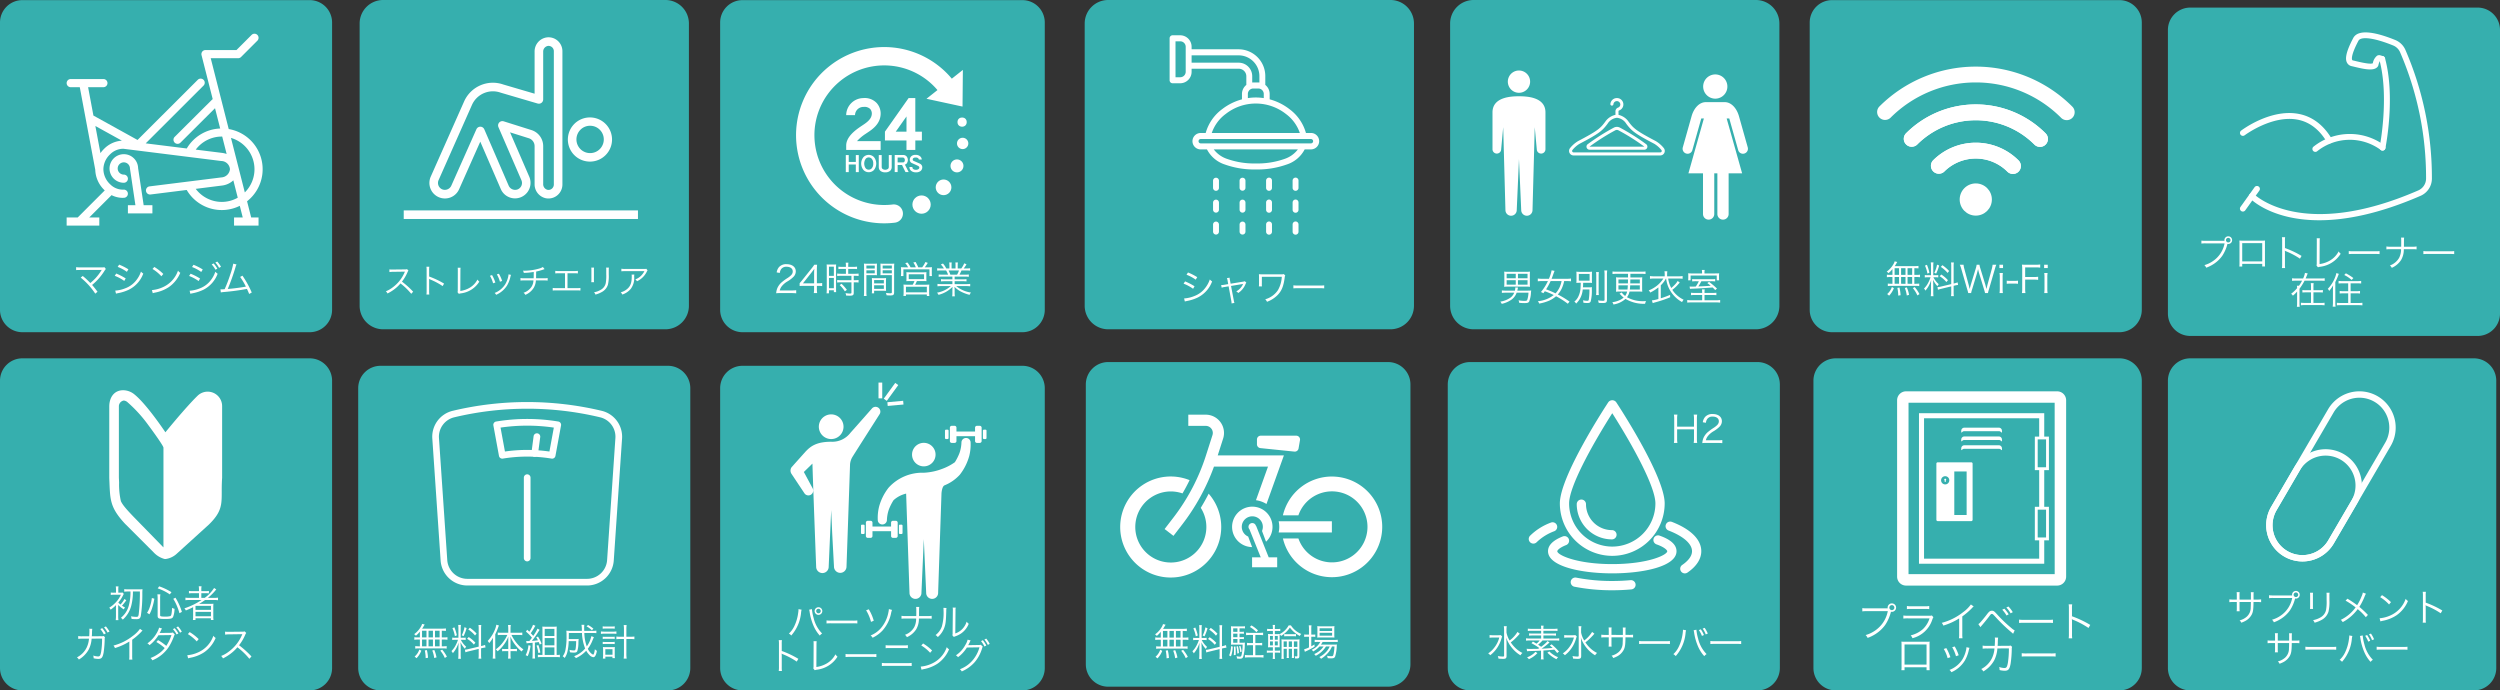 <svg xmlns="http://www.w3.org/2000/svg" xmlns:xlink="http://www.w3.org/1999/xlink" width="670" height="185.032" viewBox="0 0 670 185.032">
  <rect x="0" y="0" width="670" height="185.032" fill="#333333" stroke="none"/>
  <defs>
    <clipPath id="clip-path">
      <rect id="長方形_722" data-name="長方形 722" width="50.883" height="49.164" fill="none"/>
    </clipPath>
    <clipPath id="clip-path-2">
      <rect id="長方形_721" data-name="長方形 721" width="34.713" height="45.59" fill="none"/>
    </clipPath>
    <clipPath id="clip-path-3">
      <rect id="長方形_727" data-name="長方形 727" width="70.124" height="43.557" fill="none"/>
    </clipPath>
    <clipPath id="clip-path-4">
      <rect id="長方形_720" data-name="長方形 720" width="30.238" height="45.241" fill="none"/>
    </clipPath>
    <clipPath id="clip-path-5">
      <rect id="長方形_725" data-name="長方形 725" width="33.639" height="46.383" fill="none"/>
    </clipPath>
    <clipPath id="clip-path-6">
      <rect id="長方形_726" data-name="長方形 726" width="24.077" height="44.552" fill="none"/>
    </clipPath>
    <clipPath id="clip-path-7">
      <rect id="長方形_730" data-name="長方形 730" width="45.288" height="52.055" fill="none"/>
    </clipPath>
    <clipPath id="clip-path-8">
      <rect id="長方形_723" data-name="長方形 723" width="17.51" height="38.919" fill="none"/>
    </clipPath>
    <clipPath id="clip-path-9">
      <rect id="長方形_724" data-name="長方形 724" width="14.193" height="38.919" fill="none"/>
    </clipPath>
    <clipPath id="clip-path-10">
      <rect id="長方形_719" data-name="長方形 719" width="51.457" height="50.349" fill="none"/>
    </clipPath>
  </defs>
  <g id="グループ_1381" data-name="グループ 1381" transform="translate(1389 -10027.968)">
    <path id="パス_17439" data-name="パス 17439" d="M6,0H83a6,6,0,0,1,6,6V82a6,6,0,0,1-6,6H6a6,6,0,0,1-6-6V6A6,6,0,0,1,6,0Z" transform="translate(-1001 10125)" fill="#36afae"/>
    <path id="パス_17440" data-name="パス 17440" d="M-26.27-6.68a8.307,8.307,0,0,1-2.11,2.3,6.264,6.264,0,0,1-.84-2.14v-.69a5.333,5.333,0,0,1,.08-1h-.79a6.583,6.583,0,0,1,.07,1.01V-.37c0,.24-.06.29-.34.29a7.339,7.339,0,0,1-1.34-.14,1.99,1.99,0,0,1,.16.69,12.1,12.1,0,0,0,1.27.07c.71,0,.91-.17.91-.8V-3.22c0-.53-.02-1.08-.08-1.95a6.56,6.56,0,0,0,.53,1.27,8.823,8.823,0,0,0,1.13,1.66A8.534,8.534,0,0,0-25.47-.41a2.282,2.282,0,0,1,.53-.63,7.256,7.256,0,0,1-1.95-1.4,9.163,9.163,0,0,1-1.18-1.43c.57-.45.57-.45.85-.7.37-.34,1.05-1.03,1.29-1.31a3.093,3.093,0,0,1,.28-.31Zm-4.49.85a6.331,6.331,0,0,1-.95.04h-1.07a5.97,5.97,0,0,1-.97-.05v.73a5.787,5.787,0,0,1,.95-.06h1.65a7.312,7.312,0,0,1-1.32,2.68A6.6,6.6,0,0,1-34.13-.93a2.254,2.254,0,0,1,.56.5,8.55,8.55,0,0,0,2.98-4.41c.12-.38.13-.42.21-.62Zm7.07,4.34a3.808,3.808,0,0,1,.59-.05c1.04-.03,2.4-.08,3.14-.12V-.22a4.351,4.351,0,0,1-.06.91h.77a4.537,4.537,0,0,1-.07-.91V-1.7c1.36-.08,1.36-.08,2.92-.23.25.28.4.45.76.91l.5-.39a17.525,17.525,0,0,0-1.99-1.95l-.47.33c.37.31.48.41.75.65-1.91.15-1.91.15-2.96.19a15.874,15.874,0,0,0,1.77-1.34c.07-.07.19-.17.36-.31l-.55-.39a3.577,3.577,0,0,1-.46.52,10.627,10.627,0,0,1-1.24,1.02c-.37-.26-.44-.31-.81-.55a10.839,10.839,0,0,0,1.18-1.15h3.44a7.518,7.518,0,0,1,1.03.06v-.64a4.762,4.762,0,0,1-.99.06h-3.24v-.81h2.46a6.573,6.573,0,0,1,.91.05v-.62a6.313,6.313,0,0,1-.91.05h-2.47v-.74h2.79a6.252,6.252,0,0,1,.99.05v-.63a7.027,7.027,0,0,1-1.03.06h-2.75v-.05a3.575,3.575,0,0,1,.07-.81h-.73a4.035,4.035,0,0,1,.06.81v.05h-2.53a7.084,7.084,0,0,1-1.04-.06v.63a6.4,6.4,0,0,1,1-.05h2.57v.74h-2.3a6.6,6.6,0,0,1-.93-.05v.62a6.871,6.871,0,0,1,.93-.05h2.3v.81h-3.05a5.658,5.658,0,0,1-1-.06v.64a7.416,7.416,0,0,1,1.03-.06h2.64a4.816,4.816,0,0,1-.88.86c-.36-.23-.5-.31-.94-.56l-.4.44a15.345,15.345,0,0,1,2.11,1.3c-.13.08-.18.11-.32.2-.41.01-1.79.03-2.33.03a5.656,5.656,0,0,1-.75-.05Zm2.22.15a4.635,4.635,0,0,1-.98.84,5.373,5.373,0,0,1-1.27.63,1.976,1.976,0,0,1,.5.5,6.667,6.667,0,0,0,2.29-1.64Zm3.21.22A9.213,9.213,0,0,0-15.83.64,2.352,2.352,0,0,1-15.38.1a6.171,6.171,0,0,1-1.3-.68,5.94,5.94,0,0,1-1.06-.87ZM-6.27-6.68a8.307,8.307,0,0,1-2.11,2.3,6.264,6.264,0,0,1-.84-2.14v-.69a5.333,5.333,0,0,1,.08-1h-.79A6.583,6.583,0,0,1-9.86-7.2V-.37c0,.24-.06.29-.34.29a7.339,7.339,0,0,1-1.34-.14,1.99,1.99,0,0,1,.16.69,12.1,12.1,0,0,0,1.27.07c.71,0,.91-.17.91-.8V-3.22c0-.53-.02-1.08-.08-1.95A6.56,6.56,0,0,0-8.75-3.9,8.823,8.823,0,0,0-7.62-2.24,8.534,8.534,0,0,0-5.47-.41a2.282,2.282,0,0,1,.53-.63,7.256,7.256,0,0,1-1.95-1.4A9.163,9.163,0,0,1-8.07-3.87c.57-.45.57-.45.85-.7.37-.34,1.05-1.03,1.29-1.31a3.093,3.093,0,0,1,.28-.31Zm-4.49.85a6.331,6.331,0,0,1-.95.04h-1.07a5.97,5.97,0,0,1-.97-.05v.73a5.787,5.787,0,0,1,.95-.06h1.65a7.312,7.312,0,0,1-1.32,2.68A6.6,6.6,0,0,1-14.13-.93a2.254,2.254,0,0,1,.56.5,8.55,8.55,0,0,0,2.98-4.41c.12-.38.13-.42.21-.62Zm9.68-.05V-7.06a4.321,4.321,0,0,1,.04-.81h-.81a5.792,5.792,0,0,1,.04.84v1.15h-.83a7.269,7.269,0,0,1-1.17-.06v.76a9.205,9.205,0,0,1,1.16-.05h.84v1.64a5.7,5.7,0,0,1-.04.84h.81a5.5,5.5,0,0,1-.04-.81V-5.23H1.96c-.01.81-.02,1.12-.04,1.44A3.253,3.253,0,0,1,.85-1.29a4.422,4.422,0,0,1-1.91.98A1.791,1.791,0,0,1-.61.32,7.424,7.424,0,0,0,.55-.19,4.229,4.229,0,0,0,2.18-1.84c.37-.72.47-1.36.49-3.39h.88a9.205,9.205,0,0,1,1.16.05v-.76a7.269,7.269,0,0,1-1.17.06H2.68V-6.93a6.857,6.857,0,0,1,.04-.93H1.94a6.646,6.646,0,0,1,.03,1.01v.97Zm7.4,2.45a10.924,10.924,0,0,1,1.24-.04h5.8a11.44,11.44,0,0,1,1.22.04v-.81a7.887,7.887,0,0,1-1.21.05H7.56a7.074,7.074,0,0,1-1.24-.06ZM18.07-7.27a1.1,1.1,0,0,1,.01.16,7.932,7.932,0,0,1-.1.94A11.581,11.581,0,0,1,16.95-2.7,6.428,6.428,0,0,1,15.5-.72a2.189,2.189,0,0,1,.64.52,10.722,10.722,0,0,0,2.64-6.24,4.027,4.027,0,0,1,.13-.68Zm2.87.15a4.645,4.645,0,0,1,.13.66,14.671,14.671,0,0,0,1.05,3.68,9.318,9.318,0,0,0,1.67,2.6,2.32,2.32,0,0,1,.62-.56,8.73,8.73,0,0,1-2.27-4.13,12.572,12.572,0,0,1-.46-2.4Zm1.4-.05a7.407,7.407,0,0,1,.82,1.56l.54-.23a7.909,7.909,0,0,0-.84-1.54Zm1.02-.4a6.584,6.584,0,0,1,.82,1.56l.55-.22a7.63,7.63,0,0,0-.84-1.54Zm2.06,4.14a10.924,10.924,0,0,1,1.24-.04h5.8a11.44,11.44,0,0,1,1.22.04v-.81a7.887,7.887,0,0,1-1.21.05H26.66a7.074,7.074,0,0,1-1.24-.06Z" transform="translate(-956.043 10204.001)" fill="#fff"/>
    <g id="グループ_750" data-name="グループ 750" transform="translate(-979.283 10135.229)">
      <g id="グループ_749" data-name="グループ 749">
        <path id="パス_5982" data-name="パス 5982" d="M1137.968,2268.072a14.062,14.062,0,0,0,14.047-14.047c0-7.36-12.479-26.354-13.011-27.158a1.32,1.32,0,0,0-2.072,0c-.531.8-13.01,19.8-13.01,27.158A14.062,14.062,0,0,0,1137.968,2268.072Zm0-2.482a11.578,11.578,0,0,1-11.564-11.565c0-4.415,5.909-15.279,11.564-24.182,5.656,8.9,11.564,19.766,11.564,24.182A11.577,11.577,0,0,1,1137.968,2265.59Z" transform="translate(-1115.599 -2226.365)" fill="#fff"/>
        <path id="パス_5983" data-name="パス 5983" d="M1137.665,2259.894a6.96,6.96,0,0,1-6.952-6.952,1.241,1.241,0,0,0-2.483,0,9.446,9.446,0,0,0,9.435,9.435,1.241,1.241,0,1,0,0-2.483Z" transform="translate(-1115.381 -2225.083)" fill="#fff"/>
        <path id="パス_5984" data-name="パス 5984" d="M1150.8,2260.909a1.24,1.24,0,1,0-.823,2.34c2.392.842,2.881,1.663,2.881,1.837,0,1-5.164,3.452-14.736,3.452s-14.736-2.451-14.736-3.452c0-.186.438-.888,2.385-1.652a1.241,1.241,0,0,0-.909-2.311c-2.625,1.033-3.958,2.366-3.958,3.963,0,4.078,8.925,5.934,17.218,5.934s17.219-1.856,17.219-5.934C1155.339,2263.373,1153.811,2261.967,1150.8,2260.909Z" transform="translate(-1115.752 -2224.621)" fill="#fff"/>
        <path id="パス_5985" data-name="パス 5985" d="M1123.525,2258.269a1.24,1.24,0,0,0-1.618-.68,15.728,15.728,0,0,0-5.57,3.52,1.241,1.241,0,1,0,1.808,1.7,13.533,13.533,0,0,1,4.7-2.921A1.243,1.243,0,0,0,1123.525,2258.269Z" transform="translate(-1116 -2224.79)" fill="#fff"/>
        <path id="パス_5986" data-name="パス 5986" d="M1142.707,2272.3c-1.592.146-3.233.22-4.879.22a49.616,49.616,0,0,1-9.654-.9,1.241,1.241,0,1,0-.487,2.435,52.172,52.172,0,0,0,10.141.951c1.726,0,3.444-.077,5.1-.23a1.241,1.241,0,1,0-.226-2.471Z" transform="translate(-1115.459 -2224.076)" fill="#fff"/>
        <path id="パス_5987" data-name="パス 5987" d="M1152.577,2257.4a1.241,1.241,0,1,0-.893,2.316c4,1.541,6.294,3.561,6.294,5.544,0,1.55-1.419,2.852-2.611,3.672a1.241,1.241,0,1,0,1.406,2.045c2.412-1.658,3.688-3.635,3.688-5.717C1160.461,2262.153,1157.661,2259.361,1152.577,2257.4Z" transform="translate(-1114.234 -2224.798)" fill="#fff"/>
      </g>
    </g>
    <path id="パス_17445" data-name="パス 17445" d="M-1.105-7.66a6.052,6.052,0,0,1,.08,1.12v2.12h-4.52V-6.56a6.03,6.03,0,0,1,.08-1.1h-.94a6.052,6.052,0,0,1,.08,1.12v5.36a5.916,5.916,0,0,1-.08,1.12h.94a5.983,5.983,0,0,1-.08-1.12V-3.71h4.52v2.53a6.191,6.191,0,0,1-.08,1.12h.94a6.262,6.262,0,0,1-.08-1.12V-6.56a6.1,6.1,0,0,1,.08-1.1Zm6.44,7.6A11.246,11.246,0,0,1,6.565,0V-.84a8.73,8.73,0,0,1-1.22.07H2.155a2.8,2.8,0,0,1,.57-1.16,5.445,5.445,0,0,1,1.44-1.23,7.883,7.883,0,0,0,1.7-1.29,2.087,2.087,0,0,0,.59-1.42c0-1.18-.97-1.94-2.48-1.94a2.556,2.556,0,0,0-2.01.77,2.719,2.719,0,0,0-.63,1.44l.84.14a2.023,2.023,0,0,1,.35-1.01,1.654,1.654,0,0,1,1.45-.65c1.02,0,1.66.49,1.66,1.25,0,.61-.33,1.05-1.32,1.72a13.577,13.577,0,0,0-1.53,1.1,4.39,4.39,0,0,0-1.3,1.72A4.592,4.592,0,0,0,1.2-.01,7.162,7.162,0,0,1,2.3-.06Z" transform="translate(-933.986 10146.734)" fill="#fff"/>
    <path id="パス_17359" data-name="パス 17359" d="M6.3,0H81.948a6.3,6.3,0,0,1,6.3,6.3V81.948a6.3,6.3,0,0,1-6.3,6.3H6.3a6.3,6.3,0,0,1-6.3-6.3V6.3A6.3,6.3,0,0,1,6.3,0Z" transform="translate(-1292.619 10027.968)" fill="#36afae"/>
    <path id="パス_17458" data-name="パス 17458" d="M-27.756-.486a22.382,22.382,0,0,0-3-2.7,10.883,10.883,0,0,0,1.485-2.52,1.68,1.68,0,0,1,.252-.441l-.378-.387a1.678,1.678,0,0,1-.576.072l-3.213.036h-.234a4.23,4.23,0,0,1-.711-.045l.018.729a6.056,6.056,0,0,1,.927-.072l3.006-.045a1.529,1.529,0,0,0,.216-.009.191.191,0,0,1-.027.063c-.018.045-.027.054-.045.108a9.755,9.755,0,0,1-3.213,4.059A7.245,7.245,0,0,1-35.073-.6a2,2,0,0,1,.441.594,11.59,11.59,0,0,0,1.764-1.08A9.77,9.77,0,0,0-31.149-2.7,16.739,16.739,0,0,1-28.269.081Zm4.329.765a6.121,6.121,0,0,1-.045-.954V-3.384a3.143,3.143,0,0,0-.036-.531l.018-.009a.993.993,0,0,0,.279.153,18.35,18.35,0,0,1,3.357,1.782l.387-.666a22.321,22.321,0,0,0-4.005-1.9V-6.237a5.649,5.649,0,0,1,.045-.936H-24.2a5.336,5.336,0,0,1,.054.918V-.666A5.788,5.788,0,0,1-24.2.279Zm7.614-7.191a4.652,4.652,0,0,1,.027.486v.333L-15.8-.936a1.727,1.727,0,0,1-.063.585l.36.45a2.261,2.261,0,0,1,.522-.135,6.774,6.774,0,0,0,4.959-3.141,2.292,2.292,0,0,1-.495-.567,5.448,5.448,0,0,1-2.025,2.16,6.8,6.8,0,0,1-2.574.9l.027-5.427a5.545,5.545,0,0,1,.045-.8Zm8.631,2.16a7.425,7.425,0,0,1,.846,2.016l.612-.207a9.883,9.883,0,0,0-.891-2Zm1.854-.378A7.9,7.9,0,0,1-4.5-3.159l.594-.207A9.025,9.025,0,0,0-4.779-5.3ZM-2.2-5.139v.09a3.783,3.783,0,0,1-.1.612A6.79,6.79,0,0,1-3.069-2.5,5.777,5.777,0,0,1-5.922-.153a1.821,1.821,0,0,1,.414.5,6.524,6.524,0,0,0,2.979-2.6,8.1,8.1,0,0,0,.792-2.016,5.311,5.311,0,0,1,.2-.729ZM7.011-7.11a3.76,3.76,0,0,1-1.026.432,14.461,14.461,0,0,1-3.78.567c-.135,0-.27,0-.522-.018a2.347,2.347,0,0,1,.216.6,17.07,17.07,0,0,0,2.664-.252c0,.792-.009,1.3-.027,1.692H1.953a4.271,4.271,0,0,1-.945-.063v.684a6.969,6.969,0,0,1,.945-.045H4.482a3.385,3.385,0,0,1-.549,1.764A4.207,4.207,0,0,1,1.827-.2,1.7,1.7,0,0,1,2.313.36,4.853,4.853,0,0,0,4.554-1.521,4.286,4.286,0,0,0,5.139-3.51H7.344a6.969,6.969,0,0,1,.945.045v-.684a4.271,4.271,0,0,1-.945.063H5.184c.009-.351.018-.936.027-1.8a13.946,13.946,0,0,0,1.98-.558,1.86,1.86,0,0,1,.279-.09Zm6.6,1.683h1.737a8.2,8.2,0,0,1,1.044.045v-.693a6.542,6.542,0,0,1-1.053.054H11.385a6.542,6.542,0,0,1-1.053-.054v.693a8.2,8.2,0,0,1,1.044-.045h1.566V-1.44h-2.25a6.418,6.418,0,0,1-1.044-.054v.7a8.215,8.215,0,0,1,1.035-.045h5.346a8.285,8.285,0,0,1,1.044.045v-.7a6.476,6.476,0,0,1-1.053.054H13.608ZM19.98-6.948a5.293,5.293,0,0,1,.036.756v2.4a5.456,5.456,0,0,1-.036.756h.747a4.766,4.766,0,0,1-.036-.747V-6.2a4.917,4.917,0,0,1,.036-.747Zm3.978,0a5,5,0,0,1,.036.792v1.017a11.19,11.19,0,0,1-.126,2.295,2.685,2.685,0,0,1-1.44,1.9,5.24,5.24,0,0,1-1.71.612A1.721,1.721,0,0,1,21.1.288,7.086,7.086,0,0,0,22.734-.36a3.42,3.42,0,0,0,1.71-2A10.143,10.143,0,0,0,24.669-5.1V-6.165a4.017,4.017,0,0,1,.045-.783Zm10.755.306c-.162.063-.162.063-.765.063H29.115a6.6,6.6,0,0,1-1.071-.063v.693a8.69,8.69,0,0,1,1.062-.045h5.112A4.775,4.775,0,0,1,33.21-4.653a3.9,3.9,0,0,1-1.422.855,1.768,1.768,0,0,1,.441.513A5.387,5.387,0,0,0,34.857-5.85a1.615,1.615,0,0,1,.216-.36ZM30.789-5.076a2.376,2.376,0,0,1,.036.486c0,1.755-.351,2.673-1.3,3.438a4.229,4.229,0,0,1-1.647.828,1.76,1.76,0,0,1,.414.6,4.9,4.9,0,0,0,2.3-1.557,4.821,4.821,0,0,0,.891-3.168,3.264,3.264,0,0,1,.036-.63Z" transform="translate(-1250.519 10106.63)" fill="#fff"/>
    <g id="グループ_766" data-name="グループ 766" transform="translate(-1280.8 10037.961)">
      <rect id="長方形_482" data-name="長方形 482" width="62.774" height="2.3" transform="translate(0 46.394)" fill="#fff"/>
      <path id="パス_6027" data-name="パス 6027" d="M871.726,2164.65a6.19,6.19,0,0,0,1.339.147,5.919,5.919,0,1,0-1.339-.147Zm-1.237-8.389a3.6,3.6,0,0,1,2.578-1.07,3.99,3.99,0,0,1,.857.094,3.666,3.666,0,1,1-3.435.976Z" transform="translate(-823.131 -2131.48)" fill="#fff"/>
      <path id="パス_6028" data-name="パス 6028" d="M834.267,2175.348a4.154,4.154,0,0,0,5.489-2.109l5.677-12.757,5.505,12.719a4.158,4.158,0,0,0,7.633-3.3l-5.16-11.917,5.023,1.582a2.218,2.218,0,0,1,1.557,2.124v10.142a3.81,3.81,0,0,0,3.069,3.827,3.757,3.757,0,0,0,.65.055,3.711,3.711,0,0,0,2.391-.869,3.759,3.759,0,0,0,1.346-2.883V2136.24a3.728,3.728,0,0,0-3.926-3.724,3.8,3.8,0,0,0-3.53,3.868v11.242l-8.391-2.462a8.437,8.437,0,0,0-10.483,4.507l-8.959,20.188a4.157,4.157,0,0,0,2.109,5.489Zm-.006-4.556,8.96-20.188a6.143,6.143,0,0,1,7.671-3.253l9.927,2.914a1.15,1.15,0,0,0,1.474-1.1v-12.778a1.525,1.525,0,0,1,1.349-1.57,1.428,1.428,0,0,1,1.507,1.426v35.717a1.466,1.466,0,0,1-.525,1.121,1.4,1.4,0,0,1-1.165.31,1.539,1.539,0,0,1-1.165-1.561v-10.142a4.509,4.509,0,0,0-3.167-4.317l-7.424-2.338a1.139,1.139,0,0,0-.346-.053,1.15,1.15,0,0,0-1.056,1.607l6.159,14.228a1.857,1.857,0,0,1-.967,2.443,1.889,1.889,0,0,1-2.443-.967l-6.546-15.125a1.15,1.15,0,0,0-2.106-.01l-6.742,15.151a1.9,1.9,0,0,1-2.453.943A1.861,1.861,0,0,1,834.261,2170.792Z" transform="translate(-824.919 -2132.511)" fill="#fff"/>
    </g>
    <path id="パス_17457" data-name="パス 17457" d="M6,0H83a6,6,0,0,1,6,6V81a6,6,0,0,1-6,6H6a6,6,0,0,1-6-6V6A6,6,0,0,1,6,0Z" transform="translate(-1293 10126)" fill="#36afae"/>
    <path id="パス_17459" data-name="パス 17459" d="M-27.91-4.94h-.52A6.238,6.238,0,0,1-29.4-5v.69a6.8,6.8,0,0,1,.97-.06h.52v1.81h-.27a6.238,6.238,0,0,1-.97-.06v.68A6.455,6.455,0,0,1-28.21-2h6.52a6.46,6.46,0,0,1,.96.06v-.68a6.063,6.063,0,0,1-.97.06h-.34V-4.37h.54a6.658,6.658,0,0,1,.98.06V-5a6.292,6.292,0,0,1-.98.06h-.54V-6.73c.43,0,.74.02,1.11.05v-.67a8.982,8.982,0,0,1-1.26.06H-27.3c.21-.32.3-.46.53-.87.07-.11.09-.15.15-.24l-.7-.17a2.539,2.539,0,0,1-.2.53,6.233,6.233,0,0,1-1.94,2.23,1.5,1.5,0,0,1,.48.42A7.424,7.424,0,0,0-27.91-6.5Zm.58-1.79h1.19v1.79h-1.19Zm0,2.36h1.19v1.81h-1.19Zm1.74,1.81V-4.37h1.18v1.81Zm0-2.38V-6.73h1.18v1.79Zm1.73,2.38V-4.37h1.24v1.81Zm0-2.38V-6.73h1.24v1.79ZM-20.67.21a9.421,9.421,0,0,0-1.27-1.88l-.51.27A7.718,7.718,0,0,1-21.23.57Zm-2.78.2a9.247,9.247,0,0,0-.6-2l-.54.16A8.226,8.226,0,0,1-24.07.58Zm-2.28.1a10.658,10.658,0,0,0-.3-2.06l-.56.09A10.668,10.668,0,0,1-26.36.61ZM-28.8.63a6.189,6.189,0,0,0,1.28-2.02l-.54-.3A4.289,4.289,0,0,1-29.32.19Zm16.65-3.1-2.73.65a5.433,5.433,0,0,1-.96.16l.13.71a6.917,6.917,0,0,1,.93-.27l2.63-.64V-.35a5.869,5.869,0,0,1-.06,1.1h.76a7.763,7.763,0,0,1-.06-1.09V-2.01l.23-.06a7.031,7.031,0,0,1,.96-.17l-.12-.7a6.254,6.254,0,0,1-.92.28l-.15.03v-4.6a7.179,7.179,0,0,1,.06-1.04h-.76a6.348,6.348,0,0,1,.06,1.05ZM-17.7-4.3a8.071,8.071,0,0,1-.56,1.34,6.343,6.343,0,0,1-1.19,1.68,2.1,2.1,0,0,1,.38.56,7.6,7.6,0,0,0,1.54-2.86c-.03.53-.05,1.09-.05,1.55v1.7A8.827,8.827,0,0,1-17.64.78h.73a8.228,8.228,0,0,1-.06-1.1V-2.19c0-.19-.03-1.08-.05-1.48a5.917,5.917,0,0,0,1.17,1.76,3.493,3.493,0,0,1,.35-.54A5.977,5.977,0,0,1-16.93-4.3h.55a5.285,5.285,0,0,1,.75.04v-.63a4.792,4.792,0,0,1-.74.04h-.6V-7.22a6.661,6.661,0,0,1,.06-1.06h-.73a7.076,7.076,0,0,1,.06,1.07v2.36h-.79a4.528,4.528,0,0,1-.87-.05v.65a4.929,4.929,0,0,1,.87-.05Zm-1.49-3.12a8.848,8.848,0,0,1,.66,2.14l.53-.23a11.734,11.734,0,0,0-.67-2.14Zm3.23-.26a7.463,7.463,0,0,1-.73,2.17l.49.23a11.291,11.291,0,0,0,.81-2.18Zm1.01.6a8.465,8.465,0,0,1,1.82,1.62l.41-.52a10.252,10.252,0,0,0-1.8-1.56Zm-.31,2.5a7.357,7.357,0,0,1,1.81,1.56l.42-.5a8.86,8.86,0,0,0-1.79-1.52ZM-4.22-1.27v.98A8.616,8.616,0,0,1-4.29.74h.73A8.641,8.641,0,0,1-3.62-.29v-.98h.91a4.594,4.594,0,0,1,.81.05v-.66a4.526,4.526,0,0,1-.81.05h-.91v-2.1c0-.4-.01-.67-.03-1.25a9.454,9.454,0,0,0,1.59,2.6A9.448,9.448,0,0,0-.64-1.17a2.288,2.288,0,0,1,.49-.56A8.325,8.325,0,0,1-1.96-3.41a11.374,11.374,0,0,1-1.41-2.2h1.89a7.568,7.568,0,0,1,1.02.06v-.7a7.317,7.317,0,0,1-1.03.06H-3.62v-1.1a5.219,5.219,0,0,1,.08-.98h-.75a7.931,7.931,0,0,1,.07.98v1.1H-6.04a6.766,6.766,0,0,1-1-.06v.7a7.522,7.522,0,0,1,.99-.06h1.57A8.217,8.217,0,0,1-5.49-3.86,8.4,8.4,0,0,1-7.57-1.74a1.772,1.772,0,0,1,.48.53A9.182,9.182,0,0,0-5.4-3,9.177,9.177,0,0,0-4.2-5.16c-.02.43-.02.77-.02,1.23v2.1h-.83a4.513,4.513,0,0,1-.82-.05v.66a4.526,4.526,0,0,1,.81-.05Zm-4.12.81A9.949,9.949,0,0,1-8.4.74h.74A9.779,9.779,0,0,1-7.71-.43V-5.77a14.382,14.382,0,0,0,.72-1.68c.13-.36.18-.48.27-.69l-.7-.21A6.043,6.043,0,0,1-7.8-7.04,9.545,9.545,0,0,1-9.74-3.99a2.361,2.361,0,0,1,.4.57A7.455,7.455,0,0,0-8.31-4.88c-.03.49-.03.77-.03,1.22ZM.69-3.35a6.2,6.2,0,0,1,1.01-.1c.16-.01.29-.02.6-.05V-.31A7.726,7.726,0,0,1,2.24.72h.73A7.218,7.218,0,0,1,2.91-.31V-3.57c.22-.02.56-.06,1.03-.13.1.23.14.33.27.67l.5-.25a10.96,10.96,0,0,0-.97-1.89l-.47.21a5.06,5.06,0,0,1,.45.79c-.77.1-1,.12-1.61.16A23.047,23.047,0,0,0,3.92-6.58c.13-.19.19-.28.27-.38L3.61-7.3A10.9,10.9,0,0,1,2.46-5.34c-.27-.32-.32-.38-.65-.73.31-.44.58-.86.89-1.39a3.641,3.641,0,0,1,.36-.6l-.65-.27a8,8,0,0,1-.99,1.86c-.23-.22-.29-.28-.58-.52l-.32.5a10.241,10.241,0,0,1,1.6,1.62c-.29.41-.38.52-.69.9-.13,0-.31.01-.4.01a2.724,2.724,0,0,1-.45-.03Zm.5.5A7.622,7.622,0,0,1,.44-.19L.99.08a9.56,9.56,0,0,0,.76-2.8Zm2.16.11A8.784,8.784,0,0,1,3.84-.75L4.37-.9a10.284,10.284,0,0,0-.53-2ZM8.74-.24V-6.71c0-.59.01-.81.03-1.14a9.958,9.958,0,0,1-1.09.04H5.9c-.45,0-.71-.01-1-.03.03.33.04.62.04,1.03V-.24H4.55A4.917,4.917,0,0,1,3.71-.3V.38A6.455,6.455,0,0,1,4.65.32h4a6.75,6.75,0,0,1,.96.06V-.3a4.539,4.539,0,0,1-.79.06ZM5.54-7.23h2.6v1.9H5.54Zm0,2.46h2.6v1.95H5.54Zm0,2.51h2.6V-.24H5.54ZM18.05-5.28a7.7,7.7,0,0,1-1.23,2.75,11.746,11.746,0,0,1-.66-3.6h2.11a8.248,8.248,0,0,1,1.12.05v-.68a5.442,5.442,0,0,1-1.07.06H16.14c-.02-.47-.02-.62-.02-.8a4.316,4.316,0,0,1,.05-.82H15.4a9.68,9.68,0,0,1,.1,1.62H12.55a10.591,10.591,0,0,1-1.22-.05,6.559,6.559,0,0,1,.06,1.17,19.02,19.02,0,0,1-.33,4.2,4.092,4.092,0,0,1-.7,1.5,1.844,1.844,0,0,1,.53.45,4.716,4.716,0,0,0,.76-1.75,13.94,13.94,0,0,0,.32-2.76h2a14.967,14.967,0,0,1-.13,1.96c-.07.44-.15.53-.48.53a5.192,5.192,0,0,1-1.18-.16,2.337,2.337,0,0,1,.12.65,5.949,5.949,0,0,0,1.05.09c.56,0,.78-.09.93-.4a7.439,7.439,0,0,0,.3-2.15,9.75,9.75,0,0,1,.07-1.12,4.937,4.937,0,0,1-.75.04H11.99c.01-.42.02-.76.02-1.63h3.52a12.694,12.694,0,0,0,.85,4.16A7.243,7.243,0,0,1,13.41.1a1.7,1.7,0,0,1,.49.51,8.5,8.5,0,0,0,2.77-1.99A4.865,4.865,0,0,0,17.5-.26a1.825,1.825,0,0,0,1.05.62c.26,0,.46-.16.62-.48a4.194,4.194,0,0,0,.36-1.22,2.749,2.749,0,0,1-.54-.44c-.12.92-.29,1.44-.45,1.44a.946.946,0,0,1-.43-.23A3.579,3.579,0,0,1,17.1-1.9a9.152,9.152,0,0,0,1.33-2.44c.17-.4.27-.62.3-.67Zm.55-2a7.831,7.831,0,0,0-1.43-.99l-.43.35a6.615,6.615,0,0,1,1.44,1.06Zm8.18,2.16H25.9a8.745,8.745,0,0,1-1.15-.06v.72a9.758,9.758,0,0,1,1.15-.06h.88V-.7A10.237,10.237,0,0,1,26.71.73h.8A9.036,9.036,0,0,1,27.43-.7V-4.52h.95a10.3,10.3,0,0,1,1.2.06v-.72a9.39,9.39,0,0,1-1.2.06h-.95V-7.14a7.143,7.143,0,0,1,.07-1.11h-.79a7.229,7.229,0,0,1,.07,1.11Zm-5.7-2.16a6.043,6.043,0,0,1,.81-.04h1.63a6.106,6.106,0,0,1,.79.04v-.63a4.419,4.419,0,0,1-.79.05H21.89a4.594,4.594,0,0,1-.81-.05Zm-.47,1.39a5.773,5.773,0,0,1,.86-.05h2.42a5.36,5.36,0,0,1,.87.05v-.66a4.9,4.9,0,0,1-.87.06H21.48a5.477,5.477,0,0,1-.87-.06Zm.48,1.36a4.838,4.838,0,0,1,.72-.04h1.78a5.045,5.045,0,0,1,.71.04v-.61a4.529,4.529,0,0,1-.71.04H21.81a4.508,4.508,0,0,1-.72-.04Zm0,1.38a4.754,4.754,0,0,1,.72-.04h1.78a4.694,4.694,0,0,1,.71.04v-.61a4.529,4.529,0,0,1-.71.04H21.81a4.351,4.351,0,0,1-.72-.04ZM21.8.22h1.9V.61h.67a5.213,5.213,0,0,1-.06-.85V-1.56a5.607,5.607,0,0,1,.04-.8,6.391,6.391,0,0,1-.68.03H21.84a4.552,4.552,0,0,1-.7-.04,5.08,5.08,0,0,1,.05.82V-.22a6.75,6.75,0,0,1-.06.96h.67Zm-.01-2.01h1.92V-.31H21.79Z" transform="translate(-1248.562 10203.738)" fill="#fff"/>
    <g id="グループ_1187" data-name="グループ 1187" transform="translate(-1273.156 10135.717)">
      <g id="グループ_1184" data-name="グループ 1184" clip-path="url(#clip-path)">
        <path id="パス_17352" data-name="パス 17352" d="M41.5,49.164H9.385a7.18,7.18,0,0,1-7.143-6.674L.017,9.794A7.139,7.139,0,0,1,5.493,2.345a86.039,86.039,0,0,1,39.9,0,7.14,7.14,0,0,1,5.475,7.449l-2.224,32.7A7.181,7.181,0,0,1,41.5,49.164M25.442,1.789A83.943,83.943,0,0,0,5.91,4.085,5.357,5.357,0,0,0,1.8,9.673l2.225,32.7a5.386,5.386,0,0,0,5.358,5.007H41.5a5.387,5.387,0,0,0,5.359-5.007l2.224-32.7a5.357,5.357,0,0,0-4.108-5.588,83.949,83.949,0,0,0-19.533-2.3" transform="translate(0 0)" fill="#fff"/>
        <path id="パス_17353" data-name="パス 17353" d="M91.044,31.516A.888.888,0,0,1,90.9,31.5a39.937,39.937,0,0,0-13.073,0,.9.9,0,0,1-1.026-.72l-1.5-8.172a.895.895,0,0,1,.734-1.044,50.907,50.907,0,0,1,16.665,0,.894.894,0,0,1,.734,1.044l-1.5,8.172a.894.894,0,0,1-.879.733M84.36,29.176a41.768,41.768,0,0,1,5.961.428l1.18-6.413a49.1,49.1,0,0,0-14.281,0L78.4,29.6a41.768,41.768,0,0,1,5.961-.428" transform="translate(-58.919 -16.343)" fill="#fff"/>
        <path id="パス_17354" data-name="パス 17354" d="M123.119,44.845a.895.895,0,0,1-.888-1.011l.592-4.507a.894.894,0,0,1,1.774.233L124,44.067a.9.9,0,0,1-.886.778" transform="translate(-95.66 -30.171)" fill="#fff"/>
        <path id="パス_17355" data-name="パス 17355" d="M113.84,112.459a.894.894,0,0,1-.894-.894V90.026a.894.894,0,1,1,1.789,0v21.539a.894.894,0,0,1-.894.894" transform="translate(-88.399 -69.76)" fill="#fff"/>
      </g>
    </g>
    <path id="パス_17437" data-name="パス 17437" d="M6,0H82a6,6,0,0,1,6,6V83a6,6,0,0,1-6,6H6a6,6,0,0,1-6-6V6A6,6,0,0,1,6,0Z" transform="translate(-808 10124)" fill="#36afae"/>
    <path id="パス_17441" data-name="パス 17441" d="M-26.33-5.88V-7.06a4.321,4.321,0,0,1,.04-.81h-.81a5.792,5.792,0,0,1,.04.84v1.15h-.83a7.269,7.269,0,0,1-1.17-.06v.76a9.205,9.205,0,0,1,1.16-.05h.84v1.64a5.7,5.7,0,0,1-.04.84h.81a5.5,5.5,0,0,1-.04-.81V-5.23h3.04c-.01.81-.02,1.12-.04,1.44a3.253,3.253,0,0,1-1.07,2.5,4.422,4.422,0,0,1-1.91.98,1.791,1.791,0,0,1,.45.63A7.424,7.424,0,0,0-24.7-.19a4.229,4.229,0,0,0,1.63-1.65c.37-.72.47-1.36.49-3.39h.88a9.205,9.205,0,0,1,1.16.05v-.76a7.269,7.269,0,0,1-1.17.06h-.86V-6.93a6.857,6.857,0,0,1,.04-.93h-.78a6.646,6.646,0,0,1,.03,1.01v.97Zm13.96-1.11h-4.92a7.164,7.164,0,0,1-1.13-.06v.8a6.954,6.954,0,0,1,1.12-.06h5.09a7.394,7.394,0,0,1-3.15,4.77A7.673,7.673,0,0,1-17.62-.48a1.942,1.942,0,0,1,.49.69,9.029,9.029,0,0,0,1.84-.89,8.607,8.607,0,0,0,2.46-2.29,10.233,10.233,0,0,0,1.39-3.2.958.958,0,0,0,.22.03,1.029,1.029,0,0,0,1.03-1.03A1.029,1.029,0,0,0-11.22-8.2a1.026,1.026,0,0,0-1.03,1.02,1.541,1.541,0,0,0,.02.19Zm1.15-.79a.606.606,0,0,1,.61.61.606.606,0,0,1-.61.61.619.619,0,0,1-.61-.61A.606.606,0,0,1-11.22-7.78Zm3.77.06a5.881,5.881,0,0,1,.04.84v2.67a6.063,6.063,0,0,1-.04.84h.83a5.3,5.3,0,0,1-.04-.83V-6.89a5.463,5.463,0,0,1,.04-.83Zm4.42,0a5.56,5.56,0,0,1,.04.88v1.13a12.434,12.434,0,0,1-.14,2.55,2.983,2.983,0,0,1-1.6,2.11,5.822,5.822,0,0,1-1.9.68,1.912,1.912,0,0,1,.42.69A7.873,7.873,0,0,0-4.39-.4a3.8,3.8,0,0,0,1.9-2.22,11.27,11.27,0,0,0,.25-3.05V-6.85a4.464,4.464,0,0,1,.05-.87Zm9.75-.05a4.374,4.374,0,0,1-.35,1.06A13.742,13.742,0,0,1,5.19-4.38a28.723,28.723,0,0,0-2.6-1.74l-.5.53A18.938,18.938,0,0,1,4.78-3.78,10.652,10.652,0,0,1,.8-.44a1.782,1.782,0,0,1,.52.6A11.941,11.941,0,0,0,5.34-3.32,14.317,14.317,0,0,1,7.52-1.15l.56-.62a25.708,25.708,0,0,0-2.3-2.15A16.356,16.356,0,0,0,7.25-6.84a2.816,2.816,0,0,1,.31-.61Zm4.64,1.24a11.042,11.042,0,0,1,2.38,1.96l.52-.62a13.027,13.027,0,0,0-2.41-1.88Zm.07,6.5a5.254,5.254,0,0,1,.6-.16,10.082,10.082,0,0,0,3.73-1.49A8.771,8.771,0,0,0,18.81-5.5a2,2,0,0,1-.61-.59,7.556,7.556,0,0,1-4.08,4.45,8.7,8.7,0,0,1-2.91.77ZM23.62.31a6.8,6.8,0,0,1-.05-1.06V-3.76a3.492,3.492,0,0,0-.04-.59l.02-.01a1.1,1.1,0,0,0,.31.17,20.389,20.389,0,0,1,3.73,1.98l.43-.74a24.8,24.8,0,0,0-4.45-2.11V-6.93a6.277,6.277,0,0,1,.05-1.04h-.86a5.929,5.929,0,0,1,.06,1.02V-.74A6.432,6.432,0,0,1,22.76.31Zm-39.7,4.81V3.94a4.321,4.321,0,0,1,.04-.81h-.81a5.792,5.792,0,0,1,.04.84V5.12h-.83a7.269,7.269,0,0,1-1.17-.06v.76a9.205,9.205,0,0,1,1.16-.05h.84V7.41a5.7,5.7,0,0,1-.04.84h.81a5.5,5.5,0,0,1-.04-.81V5.77h3.04c-.01.81-.02,1.12-.04,1.44a3.253,3.253,0,0,1-1.07,2.5,4.422,4.422,0,0,1-1.91.98,1.791,1.791,0,0,1,.45.63,7.424,7.424,0,0,0,1.16-.51,4.23,4.23,0,0,0,1.63-1.65c.37-.72.47-1.36.49-3.39h.88a9.205,9.205,0,0,1,1.16.05V5.06a7.269,7.269,0,0,1-1.17.06h-.86V4.07a6.857,6.857,0,0,1,.04-.93h-.78a6.646,6.646,0,0,1,.03,1.01v.97Zm7.4,2.45a10.924,10.924,0,0,1,1.24-.04h5.8a11.439,11.439,0,0,1,1.22.04V6.76a7.887,7.887,0,0,1-1.21.05H-7.44a7.074,7.074,0,0,1-1.24-.06ZM3.07,3.73a1.1,1.1,0,0,1,.01.16,7.931,7.931,0,0,1-.1.94A11.581,11.581,0,0,1,1.95,8.3,6.428,6.428,0,0,1,.5,10.28a2.189,2.189,0,0,1,.64.52A10.722,10.722,0,0,0,3.78,4.56a4.027,4.027,0,0,1,.13-.68Zm2.87.15a4.644,4.644,0,0,1,.13.66A14.671,14.671,0,0,0,7.12,8.22a9.318,9.318,0,0,0,1.67,2.6,2.32,2.32,0,0,1,.62-.56A8.73,8.73,0,0,1,7.14,6.13a12.572,12.572,0,0,1-.46-2.4Zm1.4-.05a7.406,7.406,0,0,1,.82,1.56l.54-.23a7.909,7.909,0,0,0-.84-1.54Zm1.02-.4a6.584,6.584,0,0,1,.82,1.56l.55-.22a7.63,7.63,0,0,0-.84-1.54Zm2.06,4.14a10.924,10.924,0,0,1,1.24-.04h5.8a11.439,11.439,0,0,1,1.22.04V6.76a7.887,7.887,0,0,1-1.21.05H11.66a7.074,7.074,0,0,1-1.24-.06Z" transform="translate(-762.477 10194.535)" fill="#fff"/>
    <g id="グループ_1183" data-name="グループ 1183" transform="translate(-781.667 10132.845)">
      <g id="グループ_1180" data-name="グループ 1180" clip-path="url(#clip-path-2)">
        <path id="パス_17350" data-name="パス 17350" d="M9.711,45.591A9.722,9.722,0,0,1,1.329,30.969L16.587,4.821a9.724,9.724,0,1,1,16.8,9.8L18.126,40.77a9.731,9.731,0,0,1-8.415,4.821M25,1.712a8.016,8.016,0,0,0-6.933,3.972L2.808,31.831a8.012,8.012,0,1,0,13.84,8.076L31.905,13.76A8.009,8.009,0,0,0,25,1.712" transform="translate(0 0)" fill="#fff"/>
        <path id="パス_17351" data-name="パス 17351" d="M9.711,104.7A9.722,9.722,0,0,1,1.329,90.079l6.2-10.629a9.724,9.724,0,0,1,16.8,9.8l-6.2,10.629A9.731,9.731,0,0,1,9.711,104.7M15.943,76.34A8.015,8.015,0,0,0,9.01,80.313l-6.2,10.629a8.012,8.012,0,1,0,13.84,8.076l6.2-10.629A8.009,8.009,0,0,0,15.943,76.34" transform="translate(0 -59.11)" fill="#fff"/>
      </g>
    </g>
    <path id="パス_17360" data-name="パス 17360" d="M6.3,0H81.948a6.3,6.3,0,0,1,6.3,6.3V81.948a6.3,6.3,0,0,1-6.3,6.3H6.3a6.3,6.3,0,0,1-6.3-6.3V6.3A6.3,6.3,0,0,1,6.3,0Z" transform="translate(-1098.304 10027.968)" fill="#36afae"/>
    <path id="パス_17451" data-name="パス 17451" d="M-17.77-7.08a10.516,10.516,0,0,1,2.46,1.32l.41-.67a14.787,14.787,0,0,0-2.48-1.26Zm-.79,2.39a11.1,11.1,0,0,1,2.55,1.37l.39-.67A15.254,15.254,0,0,0-18.16-5.3ZM-18.22.1a2.347,2.347,0,0,1,.39-.11c.2-.04.38-.08.54-.11a11.422,11.422,0,0,0,2.53-.86,7.838,7.838,0,0,0,3.85-4.31,3.015,3.015,0,0,1-.62-.53,7.446,7.446,0,0,1-1.2,2.24,6.586,6.586,0,0,1-3,2.23,8.648,8.648,0,0,1-2.69.62ZM-6.6-4.57l-.96.16a4.823,4.823,0,0,1-.93.09l.14.71a4.03,4.03,0,0,1,.87-.2l.99-.17.7,3.79a3.739,3.739,0,0,1,.09.8l.77-.14a3.244,3.244,0,0,1-.19-.79l-.72-3.76,2.98-.49a2.609,2.609,0,0,0,.26-.06.631.631,0,0,0-.04.09A4.1,4.1,0,0,1-4.45-2.62a1.771,1.771,0,0,1,.54.43A5.121,5.121,0,0,0-1.97-4.54a1.914,1.914,0,0,1,.23-.44l-.42-.37a1.415,1.415,0,0,1-.43.12l-3.36.55-.16-.86a3.269,3.269,0,0,1-.11-.75l-.73.11a2.77,2.77,0,0,1,.19.73Zm9.05.61a3.762,3.762,0,0,1-.03-.83V-6.53H7.76A7.9,7.9,0,0,1,6.72-2.94,6.078,6.078,0,0,1,3.32-.5,2.009,2.009,0,0,1,3.8.17,7.617,7.617,0,0,0,6.66-1.66C7.74-2.78,8.24-4.03,8.54-6.32a1.225,1.225,0,0,1,.15-.56l-.41-.39a1.766,1.766,0,0,1-.71.08H2.4c-.24,0-.55-.02-.77-.04.02.27.02.36.03.75v1.71a5.412,5.412,0,0,1-.04.81Zm8.42.53a10.924,10.924,0,0,1,1.24-.04h5.8a11.44,11.44,0,0,1,1.22.04v-.81a7.887,7.887,0,0,1-1.21.05H12.11a7.074,7.074,0,0,1-1.24-.06Z" transform="translate(-1053.242 10108.68)" fill="#fff"/>
    <path id="パス_17456" data-name="パス 17456" d="M32.966,52.62v-1.9a.791.791,0,1,1,1.581,0v1.9a.791.791,0,1,1-1.581,0Zm-7.106,0v-1.9a.79.79,0,1,1,1.579,0v1.9a.79.79,0,1,1-1.579,0Zm-7.108,0v-1.9a.79.79,0,1,1,1.58,0v1.9a.79.79,0,1,1-1.58,0Zm-7.107,0v-1.9a.79.79,0,1,1,1.581,0v1.9a.79.79,0,1,1-1.581,0Zm21.32-5.876V44.839a.791.791,0,1,1,1.581,0v1.905a.791.791,0,1,1-1.581,0Zm-7.106,0V44.839a.79.79,0,1,1,1.579,0v1.905a.79.79,0,1,1-1.579,0Zm-7.108,0V44.839a.79.79,0,1,1,1.58,0v1.905a.79.79,0,1,1-1.58,0Zm-7.107,0V44.839a.79.79,0,1,1,1.581,0v1.905a.79.79,0,1,1-1.581,0Zm21.32-5.877v-1.9a.791.791,0,1,1,1.581,0v1.9a.791.791,0,1,1-1.581,0Zm-7.106,0v-1.9a.79.79,0,1,1,1.579,0v1.9a.79.79,0,1,1-1.579,0Zm-7.108,0v-1.9a.79.79,0,1,1,1.58,0v1.9a.79.79,0,1,1-1.58,0Zm-7.107,0v-1.9a.79.79,0,1,1,1.581,0v1.9a.791.791,0,1,1-1.581,0Zm3.193-6.226a8.253,8.253,0,0,1-4.821-4.053H8.327a2.2,2.2,0,0,1,0-4.4H9.668a11.936,11.936,0,0,1,4.451-6.417,14.919,14.919,0,0,1,5.273-2.6V15.75a3.127,3.127,0,0,1,1.17-2.447V11.017a2.028,2.028,0,0,0-2-2.05H5.894V9.76a3.07,3.07,0,0,1-3.029,3.1H.79a.8.8,0,0,1-.79-.81V.81A.8.8,0,0,1,.79,0H2.865A3.071,3.071,0,0,1,5.894,3.1v.655H18.56a7.182,7.182,0,0,1,7.085,7.259V13.3a3.127,3.127,0,0,1,1.17,2.447v1.416A14.926,14.926,0,0,1,32.1,19.781a11.919,11.919,0,0,1,4.436,6.4h1.346a2.2,2.2,0,0,1,0,4.4H36.2a8.269,8.269,0,0,1-4.837,4.059,23.286,23.286,0,0,1-8.254,1.319A23.245,23.245,0,0,1,14.839,34.642ZM15.4,33.13a21.719,21.719,0,0,0,7.707,1.221A21.742,21.742,0,0,0,30.8,33.135a7.464,7.464,0,0,0,3.577-2.546H11.838A7.469,7.469,0,0,0,15.4,33.13ZM7.757,28.387a.578.578,0,0,0,.57.584H37.881a.584.584,0,0,0,0-1.168H8.327A.578.578,0,0,0,7.757,28.387ZM15.07,21.06A10.554,10.554,0,0,0,11.3,26.185H34.9a10.55,10.55,0,0,0-3.751-5.113A13.039,13.039,0,0,0,15.07,21.06Zm10.165-4.224V15.75a1.47,1.47,0,0,0-1.451-1.485H22.423a1.47,1.47,0,0,0-1.451,1.485v1.085a14.152,14.152,0,0,1,4.262,0Zm-1.451-4.191c.095,0,.189.006.281.015V11.017a5.579,5.579,0,0,0-5.5-5.64H5.894V7.347H18.56a3.63,3.63,0,0,1,3.581,3.67V12.66c.093-.009.187-.015.282-.015Zm-22.2-1.4H2.865A1.468,1.468,0,0,0,4.313,9.76V3.1A1.468,1.468,0,0,0,2.865,1.619H1.58Z" transform="translate(-1075.545 10037.423)" fill="#fff"/>
    <path id="パス_17443" data-name="パス 17443" d="M6,0H81a6,6,0,0,1,6,6V81a6,6,0,0,1-6,6H6a6,6,0,0,1-6-6V6A6,6,0,0,1,6,0Z" transform="translate(-1098 10125)" fill="#36afae"/>
    <path id="パス_17444" data-name="パス 17444" d="M-22.91-4.94h-.52A6.238,6.238,0,0,1-24.4-5v.69a6.8,6.8,0,0,1,.97-.06h.52v1.81h-.27a6.238,6.238,0,0,1-.97-.06v.68A6.455,6.455,0,0,1-23.21-2h6.52a6.46,6.46,0,0,1,.96.06v-.68a6.063,6.063,0,0,1-.97.06h-.34V-4.37h.54a6.658,6.658,0,0,1,.98.06V-5a6.292,6.292,0,0,1-.98.06h-.54V-6.73c.43,0,.74.02,1.11.05v-.67a8.982,8.982,0,0,1-1.26.06H-22.3c.21-.32.3-.46.53-.87.07-.11.09-.15.15-.24l-.7-.17a2.539,2.539,0,0,1-.2.53,6.233,6.233,0,0,1-1.94,2.23,1.5,1.5,0,0,1,.48.42A7.424,7.424,0,0,0-22.91-6.5Zm.58-1.79h1.19v1.79h-1.19Zm0,2.36h1.19v1.81h-1.19Zm1.74,1.81V-4.37h1.18v1.81Zm0-2.38V-6.73h1.18v1.79Zm1.73,2.38V-4.37h1.24v1.81Zm0-2.38V-6.73h1.24v1.79ZM-15.67.21a9.421,9.421,0,0,0-1.27-1.88l-.51.27A7.718,7.718,0,0,1-16.23.57Zm-2.78.2a9.247,9.247,0,0,0-.6-2l-.54.16A8.226,8.226,0,0,1-19.07.58Zm-2.28.1a10.658,10.658,0,0,0-.3-2.06l-.56.09A10.668,10.668,0,0,1-21.36.61ZM-23.8.63a6.189,6.189,0,0,0,1.28-2.02l-.54-.3A4.289,4.289,0,0,1-24.32.19Zm16.65-3.1-2.73.65a5.433,5.433,0,0,1-.96.16l.13.71a6.917,6.917,0,0,1,.93-.27l2.63-.64V-.35A5.869,5.869,0,0,1-7.21.75h.76A7.763,7.763,0,0,1-6.51-.34V-2.01l.23-.06a7.031,7.031,0,0,1,.96-.17l-.12-.7a6.254,6.254,0,0,1-.92.28l-.15.03v-4.6a7.179,7.179,0,0,1,.06-1.04h-.76a6.348,6.348,0,0,1,.06,1.05ZM-12.7-4.3a8.071,8.071,0,0,1-.56,1.34,6.343,6.343,0,0,1-1.19,1.68,2.1,2.1,0,0,1,.38.56,7.6,7.6,0,0,0,1.54-2.86c-.03.53-.05,1.09-.05,1.55v1.7A8.827,8.827,0,0,1-12.64.78h.73a8.228,8.228,0,0,1-.06-1.1V-2.19c0-.19-.03-1.08-.05-1.48a5.917,5.917,0,0,0,1.17,1.76,3.493,3.493,0,0,1,.35-.54A5.977,5.977,0,0,1-11.93-4.3h.55a5.285,5.285,0,0,1,.75.04v-.63a4.792,4.792,0,0,1-.74.04h-.6V-7.22a6.662,6.662,0,0,1,.06-1.06h-.73a7.076,7.076,0,0,1,.06,1.07v2.36h-.79a4.528,4.528,0,0,1-.87-.05v.65a4.929,4.929,0,0,1,.87-.05Zm-1.49-3.12a8.849,8.849,0,0,1,.66,2.14l.53-.23a11.734,11.734,0,0,0-.67-2.14Zm3.23-.26a7.463,7.463,0,0,1-.73,2.17l.49.23a11.292,11.292,0,0,0,.81-2.18Zm1.01.6A8.465,8.465,0,0,1-8.13-5.46l.41-.52a10.252,10.252,0,0,0-1.8-1.56Zm-.31,2.5A7.357,7.357,0,0,1-8.45-3.02l.42-.5A8.86,8.86,0,0,0-9.82-5.04Zm8.45.01h.39a4.3,4.3,0,0,1,.78.05V-5.1a5.476,5.476,0,0,1-.78.04h-.39V-6h.39a4.3,4.3,0,0,1,.78.05v-.59a4.168,4.168,0,0,1-.78.05h-.39v-.94h.65a5.949,5.949,0,0,1,.81.04v-.6a5.449,5.449,0,0,1-.91.05H-3.19a6.125,6.125,0,0,1-.92-.05,8.344,8.344,0,0,1,.04.94v3.07c0,.34-.01.7-.03.94.26-.02.48-.03.76-.03H-.98A13.062,13.062,0,0,1-1.24-.39c-.1.44-.2.55-.49.55A3.818,3.818,0,0,1-2.62.02,1.9,1.9,0,0,1-2.5.66a4.815,4.815,0,0,0,.72.06c.59,0,.8-.12.96-.57A11.6,11.6,0,0,0-.4-2.94a6.107,6.107,0,0,1,.04-.67,5.644,5.644,0,0,1-.88.04h-.57Zm-.56,0v1H-3.51v-1Zm0-.49H-3.51V-6h1.14Zm0-1.43H-3.51v-.94h1.14ZM1.8-.23H.67A7.621,7.621,0,0,1-.36-.29V.42A6.671,6.671,0,0,1,.67.35h2.9A6.716,6.716,0,0,1,4.61.42V-.29a7.78,7.78,0,0,1-1.04.06H2.43V-2.91H3.3a6.651,6.651,0,0,1,.96.06v-.69a6.275,6.275,0,0,1-.96.06H2.43V-5.65h1.1a7.051,7.051,0,0,1,.98.06v-.69a6.381,6.381,0,0,1-.98.06H.92a6.754,6.754,0,0,1-.98-.06v.69a7.051,7.051,0,0,1,.98-.06H1.8v2.17H1.15a6.185,6.185,0,0,1-.96-.06v.69a6.555,6.555,0,0,1,.96-.06H1.8ZM3.14-6.87A8.387,8.387,0,0,0,1.39-8.21l-.43.42A7.534,7.534,0,0,1,2.7-6.42ZM-4.07-2.64A7.044,7.044,0,0,1-4.6-.17l.49.25a8.214,8.214,0,0,0,.49-2.63Zm.73.12a8.465,8.465,0,0,1,.05.96A10.232,10.232,0,0,1-3.36-.23l.51-.07c.02-.35.02-.47.02-.78a11.337,11.337,0,0,0-.08-1.51Zm.71-.02A10.016,10.016,0,0,1-2.41-.66l.45-.13a9.96,9.96,0,0,0-.28-1.86Zm.7-.06a6.875,6.875,0,0,1,.3,1.55l.4-.14a8.306,8.306,0,0,0-.35-1.54Zm12.79.66V-.41a5.719,5.719,0,0,1-.05.93h.62a5.719,5.719,0,0,1-.05-.93V-1.94h.86V-.42a5.51,5.51,0,0,1-.05.92h.62a5.426,5.426,0,0,1-.05-.93V-1.94h.93v1.8c0,.19-.04.23-.22.23a2.346,2.346,0,0,1-.5-.05,1.68,1.68,0,0,1,.1.6c.14.01.29.01.43.01.58,0,.73-.15.73-.72v-3.4a7.381,7.381,0,0,1,.05-1.01,5.987,5.987,0,0,1-1.03.05H10.44a6.688,6.688,0,0,1-1.02-.05,8.9,8.9,0,0,1,.04,1.06V-.33A7.046,7.046,0,0,1,9.4.75h.67a6.869,6.869,0,0,1-.06-1.08V-1.94Zm0-.5h-.85V-3.92h.85Zm.52,0V-3.92h.86v1.48Zm1.38,0V-3.92h.93v1.48ZM7.13-7.25H6.39a4.458,4.458,0,0,1-.81-.05v.62a4.594,4.594,0,0,1,.81-.05h.74v.85H6.82a9.411,9.411,0,0,1-1-.04,7.826,7.826,0,0,1,.04.97v1.63a8.716,8.716,0,0,1-.04,1c.33-.03.61-.04,1-.04h.31v.92H6.34a4.773,4.773,0,0,1-.83-.05v.62a4.914,4.914,0,0,1,.83-.05h.79v.74a4.848,4.848,0,0,1-.06.95h.64a6.311,6.311,0,0,1-.06-.93V-.92h.62a4.488,4.488,0,0,1,.79.05v-.62a4.286,4.286,0,0,1-.79.05H7.65v-.92h.33c.47,0,.74.01.98.03a1.847,1.847,0,0,1-.02-.3v-.19l-.01-.47v-1.7l.01-.45v-.2a1.636,1.636,0,0,1,.01-.2,1.847,1.847,0,0,1,.37.46,7.4,7.4,0,0,0,1.35-1.04,6.424,6.424,0,0,0,1.01-1.22,7.834,7.834,0,0,0,2.66,2.26,1.654,1.654,0,0,1,.4-.54,6.047,6.047,0,0,1-2.78-2.3h-.6a5.578,5.578,0,0,1-2.4,2.33v-.02a7.382,7.382,0,0,1-.94.03H7.65v-.85h.66a5.789,5.789,0,0,1,.8.04V-7.3a4.392,4.392,0,0,1-.81.05H7.65v-.33a4.74,4.74,0,0,1,.06-.75H7.07a4.934,4.934,0,0,1,.06.75Zm0,1.86v1.01H6.35V-5.39Zm0,1.47v1.07H6.35V-3.92Zm.52,1.07V-3.92h.79v1.07Zm0-1.53V-5.39h.79v1.01Zm2.51-.9a6.572,6.572,0,0,1,.83-.04H12.5a6.3,6.3,0,0,1,.82.04v-.61a5.743,5.743,0,0,1-.82.04H10.99a5.9,5.9,0,0,1-.83-.04ZM20.71-2.56A5.671,5.671,0,0,1,18.18-.53a1.452,1.452,0,0,1,.43.47,6.893,6.893,0,0,0,2.75-2.5h.99a4.877,4.877,0,0,1-.82,1.31A6.348,6.348,0,0,1,19.57.27a1.707,1.707,0,0,1,.46.47,8.12,8.12,0,0,0,.81-.56,10.207,10.207,0,0,0,1.23-1.23,5.79,5.79,0,0,0,.89-1.51h.67a12.16,12.16,0,0,1-.22,1.92c-.13.6-.2.68-.6.68a6.907,6.907,0,0,1-1.19-.11,1.7,1.7,0,0,1,.2.65c.31.02.64.04.87.04.68,0,.93-.1,1.11-.46a9.979,9.979,0,0,0,.44-2.67,4.536,4.536,0,0,1,.05-.59,7.8,7.8,0,0,1-.98.04H20a4.894,4.894,0,0,0,.46-.73h3.06a8.523,8.523,0,0,1,.99.04v-.63a5.68,5.68,0,0,1-.99.06H19.25a4.924,4.924,0,0,1-.92-.06v.65a4.9,4.9,0,0,1,.9-.06h.61a4.8,4.8,0,0,1-2.32,2.11,1.778,1.778,0,0,1,.41.45,6.412,6.412,0,0,0,1.68-1.33ZM16.8-5.74h-.41a5.59,5.59,0,0,1-.87-.05v.66a7.207,7.207,0,0,1,.85-.05h.43v2.86a4.982,4.982,0,0,1-1.29.49l.19.7c.09-.05.37-.19.53-.26a18.43,18.43,0,0,0,2.08-1.13l-.04-.6a8.646,8.646,0,0,1-.85.51V-5.18h.24a7.811,7.811,0,0,1,.83.04v-.64a5.9,5.9,0,0,1-.83.04h-.24V-7.12a6.819,6.819,0,0,1,.06-1.11h-.74a7.923,7.923,0,0,1,.06,1.1Zm5.91.76c.39,0,.7.01.92.03a5.886,5.886,0,0,1-.04-.89V-7.09a7.305,7.305,0,0,1,.04-.93,7.323,7.323,0,0,1-1.04.05H19.98a6.456,6.456,0,0,1-.96-.05,6.73,6.73,0,0,1,.04.88v1.3a7.705,7.705,0,0,1-.04.9,7.052,7.052,0,0,1,.91-.04ZM19.65-7.45H23v.73H19.65Zm0,1.22H23v.76H19.65Z" transform="translate(-1054.996 10203.789)" fill="#fff"/>
    <g id="グループ_1227" data-name="グループ 1227" transform="translate(-1088.691 10139.102)">
      <g id="グループ_1223" data-name="グループ 1223" clip-path="url(#clip-path-3)">
        <path id="パス_17375" data-name="パス 17375" d="M267.834,44.424l9.115.937a1.025,1.025,0,0,0,1.114-.844l.383-2.224a1.025,1.025,0,0,0-1.009-1.2h-9.5a1.024,1.024,0,0,0-1.024,1.024v1.287a1.023,1.023,0,0,0,.919,1.019" transform="translate(-230.358 -35.466)" fill="#fff"/>
        <path id="パス_17376" data-name="パス 17376" d="M330.818,121.011a13.487,13.487,0,0,0-13.12,10.394h4.152a9.516,9.516,0,1,1,0,6.2H317.7a13.487,13.487,0,1,0,13.12-16.589" transform="translate(-274.186 -104.437)" fill="#fff"/>
        <path id="パス_17377" data-name="パス 17377" d="M323.638,211.572v-3h-14.26a7.141,7.141,0,0,1,0,3Z" transform="translate(-267.005 -180.008)" fill="#fff"/>
        <path id="パス_17378" data-name="パス 17378" d="M21.5,129.412A9.524,9.524,0,1,1,16.6,125.54c.681-1.16,1.31-2.347,1.9-3.556a13.539,13.539,0,1,0,5.116,3.626q-.988,1.94-2.122,3.8" transform="translate(0 -104.438)" fill="#fff"/>
        <path id="パス_17379" data-name="パス 17379" d="M98.736,3.778a1.9,1.9,0,0,1,.275,1.7l-1.754,5.475a54.588,54.588,0,0,1-8.719,16.631L86.18,30.649l2.377,1.829,2.358-3.065a57.594,57.594,0,0,0,8.5-15.5h14.478l-3.23,9.01a7.169,7.169,0,0,1,2.822,1.014l4.668-13.022H100.42l1.447-4.517A4.9,4.9,0,0,0,97.2,0H92.532V3H97.2a1.9,1.9,0,0,1,1.535.78" transform="translate(-74.377)" fill="#fff"/>
        <path id="パス_17380" data-name="パス 17380" d="M222.548,187.951a2.824,2.824,0,1,1,3.71-1.491l1.076,2.877a5.417,5.417,0,1,0-3.729,1.44Z" transform="translate(-188.348 -155.292)" fill="#fff"/>
        <path id="パス_17381" data-name="パス 17381" d="M252.384,212.794l-.046.017a1.019,1.019,0,0,0-.974-.774,1.033,1.033,0,0,0-1.025,1.028,1,1,0,0,0,.255.65l3.025,7.508H251.3v2.67h6.73v-2.67h-2.275Z" transform="translate(-216.053 -182.996)" fill="#fff"/>
      </g>
    </g>
    <path id="パス_17460" data-name="パス 17460" d="M6,0H83a6,6,0,0,1,6,6V83a6,6,0,0,1-6,6H6a6,6,0,0,1-6-6V6A6,6,0,0,1,6,0Z" transform="translate(-1389 10124)" fill="#36afae"/>
    <path id="パス_17462" data-name="パス 17462" d="M-9.07-6.95a13.839,13.839,0,0,1-.4,3.61A6.264,6.264,0,0,1-11.63.1a2.357,2.357,0,0,1,.5.5A7.458,7.458,0,0,0-8.81-3.33a15.311,15.311,0,0,0,.4-3.62h1.86A46.884,46.884,0,0,1-6.87-.81c-.1.57-.19.66-.67.66a10.6,10.6,0,0,1-1.4-.14A2.057,2.057,0,0,1-8.78.4,11.187,11.187,0,0,0-7.45.47c.74,0,1.01-.21,1.16-.9a38.644,38.644,0,0,0,.4-6.07,9.42,9.42,0,0,1,.05-1.07,7.148,7.148,0,0,1-.98.05H-9.61a8.01,8.01,0,0,1-1.13-.06v.69a8.01,8.01,0,0,1,1.13-.06Zm-1.6,2a6.824,6.824,0,0,1-1.08,1.49,4.207,4.207,0,0,1-.58-.53,8.7,8.7,0,0,0,1.27-1.93c.09-.17.16-.32.2-.38l-.31-.37a5.022,5.022,0,0,1-.75.04h-.41V-7.5a3.652,3.652,0,0,1,.06-.82h-.74a5,5,0,0,1,.06.82v.87h-.45a4.2,4.2,0,0,1-.95-.05v.65a7.28,7.28,0,0,1,.95-.05h1.76a6.974,6.974,0,0,1-1.48,2.16,8.582,8.582,0,0,1-1.63,1.31,1.957,1.957,0,0,1,.36.54A9.255,9.255,0,0,0-12.95-3.3c-.01.34-.01.55-.01.6V-.45A9.086,9.086,0,0,1-13.02.72h.72a7.64,7.64,0,0,1-.06-1.16V-2.87c0-.14,0-.26-.01-.46a10.736,10.736,0,0,0,1.49,1.18,2.145,2.145,0,0,1,.36-.49c-.38-.22-.53-.31-.82-.51a15.981,15.981,0,0,0,1.15-1.43ZM-3.99-.84A8.023,8.023,0,0,0-3.24-2.6a15.232,15.232,0,0,0,.57-2.42l-.67-.18a10.947,10.947,0,0,1-.52,2.31,6.376,6.376,0,0,1-.77,1.66ZM1.92-6.76a15.517,15.517,0,0,0-3.3-1.57l-.39.55A12.874,12.874,0,0,1,1.47-6.17ZM4.71-1.49a16.552,16.552,0,0,0-1.72-3.8l-.59.31a11.573,11.573,0,0,1,.92,1.77,15.162,15.162,0,0,1,.74,2.09ZM-1.12-5.25a5.452,5.452,0,0,1,.07-.94h-.81a6.749,6.749,0,0,1,.07.95V-.45c0,.74.28.86,2,.86C1.76.41,2.12.32,2.36-.15a6.2,6.2,0,0,0,.38-2.16,2.713,2.713,0,0,1-.68-.26A9.575,9.575,0,0,1,1.92-.92c-.07.36-.17.52-.37.58A4.634,4.634,0,0,1,.27-.22c-1.16,0-1.39-.06-1.39-.37Zm11.11.58A18.958,18.958,0,0,1,5.38-2.43a2.142,2.142,0,0,1,.39.57c.84-.35,1.39-.59,1.96-.89-.01.25-.01.51-.01.72v1.7A7.218,7.218,0,0,1,7.66.7h.7V.23h4.13V.7h.69a6.756,6.756,0,0,1-.05-1.03V-2.57a7.7,7.7,0,0,1,.04-1.1c-.35.03-.61.04-1.09.04H10.36c-.28,0-.51,0-1.04.02.59-.36,1.04-.65,1.61-1.06h2.36a8.769,8.769,0,0,1,1.1.06V-5.3a6.985,6.985,0,0,1-1.07.06H11.68a14.076,14.076,0,0,0,1.94-1.9c.13-.16.19-.23.31-.36l-.59-.39a9.642,9.642,0,0,1-2.52,2.65h-.9V-6.49h.96a7.031,7.031,0,0,1,1.07.05V-7.1a7.168,7.168,0,0,1-1.1.06H9.92v-.35a4.729,4.729,0,0,1,.06-.95H9.23a6.133,6.133,0,0,1,.06.95v.35H7.69A6.757,6.757,0,0,1,6.6-7.1v.66a7.691,7.691,0,0,1,1.08-.05H9.29v1.25H6.77A6.881,6.881,0,0,1,5.66-5.3v.69a8.547,8.547,0,0,1,1.1-.06ZM8.36-3.09H12.5v1.06H8.36Zm0,1.6H12.5V-.31H8.36ZM-22,5.06a4.827,4.827,0,0,1-1.08-.07l.01.76a7.209,7.209,0,0,1,1.06-.05l1.82-.01a6.507,6.507,0,0,1-.62,2.38,5.8,5.8,0,0,1-2.6,2.63,2.216,2.216,0,0,1,.51.59,7.222,7.222,0,0,0,2.62-2.65,7.541,7.541,0,0,0,.8-2.95l2.8-.01a22.019,22.019,0,0,1-.25,3.55c-.19.99-.35,1.23-.84,1.23a4.475,4.475,0,0,1-1.29-.25,1.566,1.566,0,0,1,.11.62v.12a5.692,5.692,0,0,0,1.24.17c.9,0,1.2-.36,1.45-1.73a27.119,27.119,0,0,0,.28-3.5,1.438,1.438,0,0,1,.08-.59l-.37-.33a1.437,1.437,0,0,1-.66.07l-2.5.01c.03-.28.03-.4.05-.71a8.349,8.349,0,0,1,.08-1.29l-.81-.01a2.573,2.573,0,0,1,.04.51c0,.44-.02.99-.06,1.51Zm4.85-1.94a6.94,6.94,0,0,1,.94,1.43l.53-.27a7.969,7.969,0,0,0-.96-1.41Zm.99-.46a6.791,6.791,0,0,1,.95,1.4l.52-.28a9.106,9.106,0,0,0-.97-1.37Zm9.64.4A8.394,8.394,0,0,1-8.43,4.95a14.081,14.081,0,0,1-5.19,2.59,2.315,2.315,0,0,1,.39.67A15.632,15.632,0,0,0-9.37,6.46v3.8a5.212,5.212,0,0,1-.06,1.04h.87a6.643,6.643,0,0,1-.05-1.06V5.98A17.612,17.612,0,0,0-6.27,3.97a2.264,2.264,0,0,1,.44-.42Zm5.12-.32a5.461,5.461,0,0,1-.59,1.37A8.7,8.7,0,0,1-4.54,6.96a1.835,1.835,0,0,1,.58.48A9.932,9.932,0,0,0-1.58,4.78l3.5-.05A11.944,11.944,0,0,1,.53,7.63,14.286,14.286,0,0,0-1.68,6.08l-.46.51A12.578,12.578,0,0,1,.1,8.21,7.016,7.016,0,0,1-1.63,9.79,9.015,9.015,0,0,1-3.7,10.88a1.777,1.777,0,0,1,.49.62A9.624,9.624,0,0,0,1.21,7.9,15.433,15.433,0,0,0,2.52,5.23a1.929,1.929,0,0,1,.3-.65l-.53-.55a1.782,1.782,0,0,1-.58.1L-.9,4.16a3.413,3.413,0,0,0-.37.02,5.087,5.087,0,0,0,.31-.55,3.308,3.308,0,0,1,.35-.66Zm4.62-.07a6.837,6.837,0,0,1,.99,1.42l.48-.27a7.269,7.269,0,0,0-1-1.4Zm-.91.47a7.189,7.189,0,0,1,.98,1.42l.48-.26a7.681,7.681,0,0,0-1-1.41Zm4,1.33A11.042,11.042,0,0,1,8.69,6.43l.52-.62A13.027,13.027,0,0,0,6.8,3.93Zm.07,6.5a5.254,5.254,0,0,1,.6-.16,10.082,10.082,0,0,0,3.73-1.49A8.771,8.771,0,0,0,13.76,5.5a2,2,0,0,1-.61-.59A7.556,7.556,0,0,1,9.07,9.36a8.7,8.7,0,0,1-2.91.77Zm16.98-.51a24.869,24.869,0,0,0-3.33-3,12.093,12.093,0,0,0,1.65-2.8,1.867,1.867,0,0,1,.28-.49l-.42-.43a1.865,1.865,0,0,1-.64.08l-3.57.04h-.26a4.7,4.7,0,0,1-.79-.05l.02.81a6.729,6.729,0,0,1,1.03-.08l3.34-.05a1.7,1.7,0,0,0,.24-.01.212.212,0,0,1-.03.07c-.02.05-.03.06-.05.12a10.839,10.839,0,0,1-3.57,4.51,8.05,8.05,0,0,1-2.03,1.15,2.226,2.226,0,0,1,.49.66,12.877,12.877,0,0,0,1.96-1.2A10.855,10.855,0,0,0,19.59,8a18.6,18.6,0,0,1,3.2,3.09Z" transform="translate(-1344.964 10193.436)" fill="#fff"/>
    <g id="グループ_1179" data-name="グループ 1179" transform="translate(-1359.717 10132.549)">
      <g id="グループ_1176" data-name="グループ 1176" clip-path="url(#clip-path-4)">
        <path id="パス_17349" data-name="パス 17349" d="M23.846,1.313c-2.2,2.08-6.175,6.736-8.8,9.958C12.686,7.781,9.229,3.153,6.821,1.184A4.854,4.854,0,0,0,3.747,0C1.295,0,0,1.922,0,4.395v19.14c.259,5.6-.029,7.663,4.2,12.229l7.73,7.73a6.26,6.26,0,0,0,2.836,1.718,1.382,1.382,0,0,0,.357.022,5.55,5.55,0,0,0,3.1-1.541l8.493-7.71c4.484-4.377,3.1-6.395,3.53-12.5V4.344a3.875,3.875,0,0,0-6.393-3.031M14.522,42.123l-8-8.2c-2.089-2.169-3.011-3.3-3.408-4.2A19.808,19.808,0,0,1,2.634,24.8c-.013-.426-.031-.883-.058-1.381V4.344A1.572,1.572,0,0,1,3.889,2.763,1.722,1.722,0,0,1,4.9,3.222a36.512,36.512,0,0,1,5.526,6.069c1.8,2.426,4.1,5.674,4.1,6.109Z" fill="#fff"/>
      </g>
    </g>
    <path id="パス_17461" data-name="パス 17461" d="M6,0H83a6,6,0,0,1,6,6V83a6,6,0,0,1-6,6H6a6,6,0,0,1-6-6V6A6,6,0,0,1,6,0Z" transform="translate(-1389 10028)" fill="#36afae"/>
    <path id="パス_17463" data-name="パス 17463" d="M-22.18-4.21a18.874,18.874,0,0,1,3.9,4.3l.61-.51c-.67-.89-1.08-1.41-1.46-1.82a15.292,15.292,0,0,0,3.3-3.75,2.855,2.855,0,0,1,.4-.53l-.42-.5a1.221,1.221,0,0,1-.56.07h-5.83a7.269,7.269,0,0,1-1.17-.06v.79c.34-.03.62-.04,1.16-.04,5.57-.01,5.57-.01,5.71-.02-.04.06-.05.07-.08.12a14.6,14.6,0,0,1-1.65,2.17A17.439,17.439,0,0,1-19.6-2.76a21.608,21.608,0,0,0-2.03-1.89Zm9.91-2.87A10.516,10.516,0,0,1-9.81-5.76l.41-.67a14.787,14.787,0,0,0-2.48-1.26Zm-.79,2.39a11.1,11.1,0,0,1,2.55,1.37l.39-.67A15.254,15.254,0,0,0-12.66-5.3ZM-12.72.1a2.347,2.347,0,0,1,.39-.11c.2-.04.38-.08.54-.11A11.422,11.422,0,0,0-9.26-.98,7.838,7.838,0,0,0-5.41-5.29a3.015,3.015,0,0,1-.62-.53,7.446,7.446,0,0,1-1.2,2.24,6.586,6.586,0,0,1-3,2.23,8.648,8.648,0,0,1-2.69.62Zm9.78-6.63A11.042,11.042,0,0,1-.56-4.57l.52-.62A13.027,13.027,0,0,0-2.45-7.07Zm.07,6.5a5.254,5.254,0,0,1,.6-.16A10.082,10.082,0,0,0,1.46-1.68,8.771,8.771,0,0,0,4.51-5.5a2,2,0,0,1-.61-.59A7.556,7.556,0,0,1-.18-1.64a8.7,8.7,0,0,1-2.91.77ZM7.66-7.05a10.563,10.563,0,0,1,2.46,1.33l.41-.67A14.787,14.787,0,0,0,8.05-7.65Zm-.79,2.4A10.733,10.733,0,0,1,9.42-3.28l.39-.68a15.205,15.205,0,0,0-2.54-1.3Zm6.05-3.1a7.284,7.284,0,0,1,1.01,1.42l.51-.27a7.478,7.478,0,0,0-1-1.41ZM7.21.13A2.431,2.431,0,0,1,7.6.03c.2-.04.38-.08.54-.11a11.96,11.96,0,0,0,2.53-.86,7.872,7.872,0,0,0,3.85-4.31,3.078,3.078,0,0,1-.62-.54,7.381,7.381,0,0,1-1.2,2.25,6.586,6.586,0,0,1-3,2.23,8.648,8.648,0,0,1-2.69.62ZM13.9-8.25a6.843,6.843,0,0,1,1,1.42l.52-.28a7.217,7.217,0,0,0-1-1.4Zm4.8.3a18.975,18.975,0,0,1-.79,2.88A38.138,38.138,0,0,1,16.4-1.11c-.23.02-.78.05-.85.05-.05,0-.05,0-.28-.01l.1.83a6.954,6.954,0,0,1,.85-.11,61.773,61.773,0,0,0,6.15-.83A13.573,13.573,0,0,1,22.96.17l.7-.38a25.9,25.9,0,0,0-2.49-4.52l-.62.34A19.453,19.453,0,0,1,22.09-1.8c-1.18.23-3.53.54-4.86.63a54.179,54.179,0,0,0,2.08-5.85,3.954,3.954,0,0,1,.27-.72Z" transform="translate(-1345.191 10106.578)" fill="#fff"/>
    <g id="グループ_769" data-name="グループ 769" transform="translate(-1371.14 10037.005)">
      <g id="グループ_768" data-name="グループ 768">
        <path id="パス_6029" data-name="パス 6029" d="M785.355,2176.505a10.924,10.924,0,0,0-4.918-19.359l-4.821-18.978h7.348a1.1,1.1,0,0,0,.773-.32l4.378-4.378a1.094,1.094,0,0,0-1.548-1.547l-4.056,4.057h-8.3a1.093,1.093,0,0,0-1.061,1.364l3,11.8a1,1,0,0,0-.156.1l-10.107,10.07a1.1,1.1,0,0,0,1.545,1.552l9.334-9.3,1.381,5.439a10.888,10.888,0,0,0-8.958,5.353l-11-1.374,15.5-15.479a1.094,1.094,0,0,0-1.547-1.549l-16.143,16.12-11.823-6.542-1.425-7.6h4.1a1.094,1.094,0,1,0,0-2.188h-8.755a1.094,1.094,0,1,0,0,2.188h2.426l4.148,22.123a7.851,7.851,0,0,0,2.546,5.537l-7.247,7.247H737v2.189h8.755v-2.189h-2.693l5.979-5.979a6.6,6.6,0,0,0,2.936.725c.142,0,.283-.005.423-.016a1.094,1.094,0,0,0-.159-2.183,4.773,4.773,0,0,1-3.53-1.39,5.643,5.643,0,0,1-1.863-4.085,5.58,5.58,0,0,1,1.8-3.991,4.991,4.991,0,0,1,3.531-1.489l26.261,3.282a2.377,2.377,0,0,1,2.329,2.2,2.44,2.44,0,0,1-2.325,2.2l-19.227,2.4a1.094,1.094,0,1,0,.271,2.172l9.688-1.211a10.879,10.879,0,0,0,14.226,4.248l.791,3.118h-2.33v2.189h6.566v-2.189h-1.977Zm1.987-8.584a8.725,8.725,0,0,1-2.591,6.209l-3.711-14.608A8.768,8.768,0,0,1,787.342,2167.922Zm-40.194-5.58a8.306,8.306,0,0,0-1.087,1.268l-1.366-7.28,7.116,3.936A7.323,7.323,0,0,0,747.148,2162.342Zm24.451.322a8.729,8.729,0,0,1,6.988-3.5c.037,0,.071.005.107.005l1.184,4.662a5.934,5.934,0,0,0-1.155-.281Zm6.988,14.014a8.747,8.747,0,0,1-6.992-3.5l7.159-.9a5.34,5.34,0,0,0,2.921-1.383l1.182,4.654A8.7,8.7,0,0,1,778.586,2176.677Z" transform="translate(-737 -2131.602)" fill="#fff"/>
        <path id="パス_6030" data-name="パス 6030" d="M755.6,2166.073a3.83,3.83,0,1,0-3.83,3.919,1.094,1.094,0,1,0,0-2.188,1.642,1.642,0,1,1,1.642-1.642l1.467,9.85h-2.014v2.188h6.566v-2.188h-2.341Z" transform="translate(-736.446 -2130.047)" fill="#fff"/>
      </g>
    </g>
    <path id="パス_17449" data-name="パス 17449" d="M6,0H81a6,6,0,0,1,6,6V83a6,6,0,0,1-6,6H6a6,6,0,0,1-6-6V6A6,6,0,0,1,6,0Z" transform="translate(-1196 10028)" fill="#36afae"/>
    <path id="パス_17452" data-name="パス 17452" d="M-21.86-.06A11.246,11.246,0,0,1-20.63,0V-.84a8.73,8.73,0,0,1-1.22.07h-3.19a2.8,2.8,0,0,1,.57-1.16,5.445,5.445,0,0,1,1.44-1.23,7.883,7.883,0,0,0,1.7-1.29,2.087,2.087,0,0,0,.59-1.42c0-1.18-.97-1.94-2.48-1.94a2.556,2.556,0,0,0-2.01.77,2.719,2.719,0,0,0-.63,1.44l.84.14a2.023,2.023,0,0,1,.35-1.01,1.654,1.654,0,0,1,1.45-.65c1.02,0,1.66.49,1.66,1.25,0,.61-.33,1.05-1.32,1.72a13.577,13.577,0,0,0-1.53,1.1,4.39,4.39,0,0,0-1.3,1.72A4.592,4.592,0,0,0-26-.01a7.162,7.162,0,0,1,1.1-.05Zm2.15-1.9c.33-.03.63-.04,1.19-.04h2.68v.86a5.8,5.8,0,0,1-.08,1.08h.91a5.735,5.735,0,0,1-.08-1.08V-2h.37a6.85,6.85,0,0,1,1.05.07v-.83a6.716,6.716,0,0,1-1.04.07h-.38V-5.97a16.587,16.587,0,0,1,.06-1.69h-.75a11.281,11.281,0,0,1-.75,1.02l-2.53,3.16c-.21.25-.44.53-.65.77Zm3.88-.72h-2.99l2.3-2.9c.29-.37.54-.7.75-1a12.161,12.161,0,0,0-.06,1.36Zm8.52-3.86v1.3H-8.64A6.637,6.637,0,0,1-9.65-5.3v.67a7.308,7.308,0,0,1,1.01-.06h2.81v1.17H-8.64a6.371,6.371,0,0,1-1.01-.06v.69a7.464,7.464,0,0,1,1-.06h2.82V-.2c0,.22-.07.26-.45.26A7.259,7.259,0,0,1-7.42-.06,1.779,1.779,0,0,1-7.26.6c.58.03.74.04.9.04.93,0,1.15-.15,1.15-.79v-2.8h.31a6.658,6.658,0,0,1,.98.06v-.69a6.118,6.118,0,0,1-.98.06h-.31V-4.69h.33a6.419,6.419,0,0,1,.97.06V-5.3a6.547,6.547,0,0,1-1.01.06H-6.69v-1.3h1.42a8.253,8.253,0,0,1,.95.05v-.66a6.044,6.044,0,0,1-.95.06H-6.69v-.32a4.87,4.87,0,0,1,.06-.81h-.74a5.134,5.134,0,0,1,.06.81v.32H-8.37a5.871,5.871,0,0,1-.95-.06v.66a8.716,8.716,0,0,1,.96-.05Zm-5.13,5.48A8,8,0,0,1-12.5,0h.65V-.82h1.31v.5h.62c-.02-.22-.03-.48-.03-.96V-6.76a7.409,7.409,0,0,1,.03-.98,8.594,8.594,0,0,1-.9.03h-.74a8.971,8.971,0,0,1-.92-.03,8.278,8.278,0,0,1,.04.96Zm.59-6.09h1.31v2.48h-1.31Zm0,3.02h1.31v2.75h-1.31Zm4.8,3.2A10.761,10.761,0,0,0-8.49-2.56l-.49.35A9.075,9.075,0,0,1-7.59-.53Zm5.23-3.95H.01c.4,0,.74.01,1.01.03C1-5.1.99-5.38.99-5.78V-7.02c0-.37.01-.67.03-.95A8.774,8.774,0,0,1,0-7.93H-1.43a9.256,9.256,0,0,1-1.05-.04c.03.32.04.61.04,1.1V-.41A7.474,7.474,0,0,1-2.5.71h.74A7.2,7.2,0,0,1-1.82-.41Zm0-2.56H.42v.8H-1.82Zm0,1.27H.42v.81H-1.82Zm7.43-.7a9.462,9.462,0,0,1,.05-1.1,9.256,9.256,0,0,1-1.05.04H2.96a8.665,8.665,0,0,1-1.02-.04c.02.3.03.6.03.95v1.24c0,.37-.01.67-.03.93.27-.02.59-.03,1.01-.03H5V-.3c0,.24-.08.29-.49.29a10.875,10.875,0,0,1-1.1-.1,2.3,2.3,0,0,1,.18.64c.25.02.79.04,1,.04C5.4.57,5.61.4,5.61-.26ZM2.54-7.44H5v.8H2.54Zm0,1.27H5v.81H2.54Zm.89,3.02c0-.4.01-.66.03-.94a8.859,8.859,0,0,1-.99.04H.64a8.974,8.974,0,0,1-.99-.04c.02.29.03.58.03.94V-.93A6.168,6.168,0,0,1-.37.01H.25v-.7H2.44c.41,0,.74.01,1.02.03-.02-.26-.03-.53-.03-.91ZM.25-3.55H2.86v.89H.25Zm0,1.39H2.86v.97H.25ZM8.54-6.97c-.5,0-.77-.01-1.1-.04a7.394,7.394,0,0,1,.04.84v.83a5.519,5.519,0,0,1-.05.71H8.1v-1.8h6.98v1.8h.68a4,4,0,0,1-.05-.72v-.82a6.156,6.156,0,0,1,.04-.84,10.743,10.743,0,0,1-1.11.04h-.81a10.645,10.645,0,0,0,.8-1.19l-.64-.23a6.555,6.555,0,0,1-.86,1.42H12.08a11.892,11.892,0,0,0-.71-1.43l-.62.14a6.054,6.054,0,0,1,.67,1.29h-1.4a7.653,7.653,0,0,0-.83-1.29l-.6.17a5.41,5.41,0,0,1,.76,1.12Zm2.53,3.68a5.957,5.957,0,0,1-.48.98H9.07a8.169,8.169,0,0,1-.96-.04,6.089,6.089,0,0,1,.05.94V-.26A7.272,7.272,0,0,1,8.1.7h.68V.3h5.6V.71h.68A5.46,5.46,0,0,1,15-.26V-1.41a5.857,5.857,0,0,1,.05-.94,7.981,7.981,0,0,1-.95.04H11.24a9.9,9.9,0,0,0,.48-.98h1.5c.5,0,.71.01,1.07.04a5.177,5.177,0,0,1-.04-.8v-.86a6.537,6.537,0,0,1,.03-.76,8.968,8.968,0,0,1-.96.04H9.85a9.168,9.168,0,0,1-.97-.04,4.772,4.772,0,0,1,.04.75v.87a5.789,5.789,0,0,1-.04.8,8.668,8.668,0,0,1,1.07-.04ZM9.53-5.11h4.11v1.3H9.53ZM8.78-1.76h5.6v1.5H8.78ZM21.23-4.48v.73H19.25a7.62,7.62,0,0,1-1.07-.05v.61a7.62,7.62,0,0,1,1.07-.05h1.98v.77H18.36a7.63,7.63,0,0,1-1.13-.06v.65a9.4,9.4,0,0,1,1.13-.06h2.45A7.583,7.583,0,0,1,17.1-.17a2.084,2.084,0,0,1,.41.58,7.95,7.95,0,0,0,3.76-2.15c-.03.39-.04.61-.04.84v.66A6.607,6.607,0,0,1,21.17.81h.72a7.573,7.573,0,0,1-.06-1.04V-.9c0-.22-.01-.4-.04-.85A6.551,6.551,0,0,0,23.38-.53a10.72,10.72,0,0,0,2.45.94,2.324,2.324,0,0,1,.39-.62,7.9,7.9,0,0,1-3.97-1.73h2.62A9.522,9.522,0,0,1,26-1.88v-.65a7.511,7.511,0,0,1-1.14.06H21.83v-.77h2.1a7.779,7.779,0,0,1,1.08.05V-3.8a7.519,7.519,0,0,1-1.08.05h-2.1v-.73h2.72a7.867,7.867,0,0,1,1.08.05v-.62A7.519,7.519,0,0,1,24.55-5H23.13a11.392,11.392,0,0,0,.54-1.13h1.18a10.664,10.664,0,0,1,1.13.05v-.64a7.755,7.755,0,0,1-1.12.06h-.6a9.942,9.942,0,0,0,.75-1.12l-.61-.26a6.426,6.426,0,0,1-.79,1.38h-.96v-.77a4.679,4.679,0,0,1,.06-.84h-.68a5.812,5.812,0,0,1,.04.83v.78H21.01v-.78a5.635,5.635,0,0,1,.04-.83h-.68a4.836,4.836,0,0,1,.06.84v.77h-.84a5.939,5.939,0,0,0-.89-1.33l-.57.27a5.249,5.249,0,0,1,.82,1.06h-.69a7.788,7.788,0,0,1-1.11-.06v.64a10.664,10.664,0,0,1,1.13-.05h1.26A6.028,6.028,0,0,1,20.07-5H18.62a7.279,7.279,0,0,1-1.07-.05v.62a7.8,7.8,0,0,1,1.07-.05ZM20.68-5a8.22,8.22,0,0,0-.47-1.13h2.78A5.135,5.135,0,0,1,22.48-5Z" transform="translate(-1154.987 10106.578)" fill="#fff"/>
    <g id="グループ_764" data-name="グループ 764" transform="translate(-1175.652 10040.574)">
      <g id="グループ_763" data-name="グループ 763">
        <path id="パス_6019" data-name="パス 6019" d="M950.046,2159.55h-6.325a11.594,11.594,0,0,1,2.317-1.955l.046-.033c.107-.073.224-.149.349-.232,1.233-.812,3.3-2.17,3.581-4.6a4.232,4.232,0,0,0-1.049-3.407,4.41,4.41,0,0,0-3.609-1.3,4.633,4.633,0,0,0-4.544,4.565h2.368a2.256,2.256,0,0,1,2.3-2.2,2.182,2.182,0,0,1,1.76.55,1.874,1.874,0,0,1,.423,1.512c-.156,1.338-1.528,2.242-2.53,2.9-.137.09-.265.176-.381.255l-.046.031c-1.164.8-3.891,2.656-3.891,5.1v1.184h9.234Z" transform="translate(-927.383 -2134.341)" fill="#fff"/>
        <path id="パス_6020" data-name="パス 6020" d="M958.841,2161.92v-2.537H960.6v-2.369h-1.763v-9h-1.793l-6.346,9v2.369h5.771v2.537Zm-5.24-4.905,2.872-4.073v4.073Z" transform="translate(-926.882 -2134.341)" fill="#fff"/>
        <path id="パス_6021" data-name="パス 6021" d="M944.19,2167.13v-4.573H943.4v1.843h-1.9v-1.843h-.785v4.573h.785v-2.047h1.9v2.047Z" transform="translate(-927.388 -2133.605)" fill="#fff"/>
        <path id="パス_6022" data-name="パス 6022" d="M945.283,2163.075a2.725,2.725,0,0,0,0,3.516,1.949,1.949,0,0,0,2.748,0,2.725,2.725,0,0,0,0-3.516,1.95,1.95,0,0,0-2.748,0Zm2.581,1.759a1.766,1.766,0,0,1-.407,1.287,1.081,1.081,0,0,1-1.6,0,2.24,2.24,0,0,1,0-2.574,1.08,1.08,0,0,1,1.6,0A1.768,1.768,0,0,1,947.864,2164.834Z" transform="translate(-927.189 -2133.607)" fill="#fff"/>
        <path id="パス_6023" data-name="パス 6023" d="M950.858,2167.181a1.847,1.847,0,0,0,1.349-.438,1.348,1.348,0,0,0,.387-.991v-3.194h-.785v3.168a.7.7,0,0,1-.2.519,1.235,1.235,0,0,1-1.5,0,.7.7,0,0,1-.2-.519v-3.168h-.785v3.194a1.344,1.344,0,0,0,.387.991A1.844,1.844,0,0,0,950.858,2167.181Z" transform="translate(-926.962 -2133.605)" fill="#fff"/>
        <path id="パス_6024" data-name="パス 6024" d="M956.351,2164.875a1.538,1.538,0,0,0,0-1.981,1.248,1.248,0,0,0-.914-.361h-2.248v4.573h.785v-1.893h1.172l.921,1.893h.86l-1.012-2A.915.915,0,0,0,956.351,2164.875Zm-.6-.5a.494.494,0,0,1-.366.15h-1.412v-1.313h1.335a.569.569,0,0,1,.417.176.665.665,0,0,1,.175.494A.683.683,0,0,1,955.751,2164.379Z" transform="translate(-926.756 -2133.606)" fill="#fff"/>
        <path id="パス_6025" data-name="パス 6025" d="M960,2166.771a1.285,1.285,0,0,0,.388-.94,1.01,1.01,0,0,0-.311-.734,1.17,1.17,0,0,0-.413-.276q-.742-.333-1.335-.591a1.294,1.294,0,0,1-.427-.233.369.369,0,0,1-.074-.264.468.468,0,0,1,.15-.34.966.966,0,0,1,.672-.175.893.893,0,0,1,.647.2.578.578,0,0,1,.167.337h.789a1.256,1.256,0,0,0-.382-.809,1.729,1.729,0,0,0-1.271-.438,1.6,1.6,0,0,0-1.17.386h0a1.261,1.261,0,0,0-.387.915.932.932,0,0,0,.258.684,1.077,1.077,0,0,0,.388.25q.28.127.743.333c.271.119.494.222.664.307a1.323,1.323,0,0,1,.381.236.418.418,0,0,1,.124.314.5.5,0,0,1-.175.34,1,1,0,0,1-.724.227,1.1,1.1,0,0,1-.8-.253.747.747,0,0,1-.17-.491h-.787a1.363,1.363,0,0,0,.357.937,1.868,1.868,0,0,0,1.375.489A1.82,1.82,0,0,0,960,2166.771Z" transform="translate(-926.566 -2133.607)" fill="#fff"/>
        <circle id="楕円形_98" data-name="楕円形 98" cx="2.101" cy="2.101" r="2.101" transform="translate(37.424 35.497)" fill="#fff"/>
        <circle id="楕円形_99" data-name="楕円形 99" cx="1.739" cy="1.739" r="1.739" transform="translate(41.383 30.116)" fill="#fff"/>
        <circle id="楕円形_100" data-name="楕円形 100" cx="1.521" cy="1.521" r="1.521" transform="translate(43.122 24.312)" fill="#fff"/>
        <circle id="楕円形_101" data-name="楕円形 101" cx="1.236" cy="1.236" r="1.236" transform="translate(43.261 18.881)" fill="#fff"/>
        <circle id="楕円形_102" data-name="楕円形 102" cx="2.452" cy="2.452" r="2.452" transform="translate(31.177 39.769)" fill="#fff"/>
        <path id="パス_6026" data-name="パス 6026" d="M956.6,2179.052a2.46,2.46,0,0,0-2.7-1.853,18.706,18.706,0,1,1,12.022-30.667l-2.943,2.334,9.661,2.09.091-9.827-2.963,2.35a23.619,23.619,0,1,0-15.234,38.588,2.451,2.451,0,0,0,2.064-3.016Z" transform="translate(-928.03 -2135)" fill="#fff"/>
      </g>
    </g>
    <path id="パス_17446" data-name="パス 17446" d="M6,0H81a6,6,0,0,1,6,6V81a6,6,0,0,1-6,6H6a6,6,0,0,1-6-6V6A6,6,0,0,1,6,0Z" transform="translate(-1196 10126)" fill="#36afae"/>
    <path id="パス_17447" data-name="パス 17447" d="M-21.55-7.27a1.1,1.1,0,0,1,.01.16,7.932,7.932,0,0,1-.1.94A11.581,11.581,0,0,1-22.67-2.7,6.428,6.428,0,0,1-24.12-.72a2.189,2.189,0,0,1,.64.52,10.722,10.722,0,0,0,2.64-6.24,4.027,4.027,0,0,1,.13-.68Zm2.87.15a4.645,4.645,0,0,1,.13.66A14.671,14.671,0,0,0-17.5-2.78a9.318,9.318,0,0,0,1.67,2.6,2.32,2.32,0,0,1,.62-.56,8.73,8.73,0,0,1-2.27-4.13,12.572,12.572,0,0,1-.46-2.4Zm2.49-.66a1.026,1.026,0,0,0-1.03,1.02,1.029,1.029,0,0,0,1.03,1.03,1.029,1.029,0,0,0,1.03-1.03A1.026,1.026,0,0,0-16.19-7.78Zm0,.42a.6.6,0,0,1,.61.6.606.606,0,0,1-.61.61.612.612,0,0,1-.61-.61A.6.6,0,0,1-16.19-7.36Zm2.16,3.93a10.924,10.924,0,0,1,1.24-.04h5.8a11.44,11.44,0,0,1,1.22.04v-.81a7.887,7.887,0,0,1-1.21.05h-5.81a7.074,7.074,0,0,1-1.24-.06ZM-3.42-6.95a11.177,11.177,0,0,1,1.31,3.1l.74-.31A12.081,12.081,0,0,0-2.71-7.23Zm6.1-.33a4.735,4.735,0,0,1-.12.83A9.083,9.083,0,0,1,.41-2.02,7.385,7.385,0,0,1-2.22-.21,1.7,1.7,0,0,1-1.69.4,8.753,8.753,0,0,0,.98-1.54,9.918,9.918,0,0,0,3.26-6.11a5.2,5.2,0,0,1,.26-.95Zm8.08,1.87v-.88l.01-.72a4.824,4.824,0,0,1,.05-.85H9.98a4.815,4.815,0,0,1,.05.85v.72c0,.31,0,.51-.01.88H7.23a6.165,6.165,0,0,1-1.17-.07v.78a9.205,9.205,0,0,1,1.16-.05H9.99a5.04,5.04,0,0,1-.51,2.3A4.62,4.62,0,0,1,7-.39a2.184,2.184,0,0,1,.51.64A5.76,5.76,0,0,0,9.99-1.84a5.522,5.522,0,0,0,.74-2.91h2.26a9.205,9.205,0,0,1,1.16.05v-.78a6.1,6.1,0,0,1-1.17.07Zm6.53-2.21a4.448,4.448,0,0,1,.04.71,13.643,13.643,0,0,1-.45,4.29,4.947,4.947,0,0,1-1.69,2.3,1.847,1.847,0,0,1,.6.54,6.113,6.113,0,0,0,1.73-2.47c.38-1.01.46-1.75.54-4.46a4.981,4.981,0,0,1,.06-.86Zm2.49-.07a4.012,4.012,0,0,1,.04.89L19.76-.95a1.685,1.685,0,0,1-.07.68l.4.46a1.666,1.666,0,0,1,.23-.11c.14-.05.14-.05.32-.12a6.592,6.592,0,0,0,1.43-.73,5.682,5.682,0,0,0,2.01-2.57,2.8,2.8,0,0,1-.56-.58,4.945,4.945,0,0,1-1.18,2A4.622,4.622,0,0,1,20.48-.76l.06-6.04a3.877,3.877,0,0,1,.06-.88Zm-45.76,17a6.8,6.8,0,0,1-.05-1.06V5.24a3.492,3.492,0,0,0-.04-.59l.02-.01a1.1,1.1,0,0,0,.31.17,20.389,20.389,0,0,1,3.73,1.98l.43-.74a24.8,24.8,0,0,0-4.45-2.11V2.07a6.277,6.277,0,0,1,.05-1.04h-.86a5.929,5.929,0,0,1,.06,1.02V8.26a6.432,6.432,0,0,1-.06,1.05Zm8.46-7.99a5.169,5.169,0,0,1,.03.54v.37l-.02,5.73a1.919,1.919,0,0,1-.07.65l.4.5a2.512,2.512,0,0,1,.58-.15,7.527,7.527,0,0,0,5.51-3.49,2.547,2.547,0,0,1-.55-.63,6.053,6.053,0,0,1-2.25,2.4,7.55,7.55,0,0,1-2.86,1l.03-6.03a6.161,6.161,0,0,1,.05-.89Zm8.59,4.25a10.924,10.924,0,0,1,1.24-.04h5.8a11.439,11.439,0,0,1,1.22.04V4.76a7.887,7.887,0,0,1-1.21.05H-7.69a7.074,7.074,0,0,1-1.24-.06ZM1.81,3.2a9.925,9.925,0,0,1,1.06-.04H6.71a9.925,9.925,0,0,1,1.06.04V2.39a6.225,6.225,0,0,1-1.07.06H2.88a6.225,6.225,0,0,1-1.07-.06ZM.8,7.98a9.032,9.032,0,0,1,1.15-.05H7.64a8.937,8.937,0,0,1,1.15.05V7.14a7.131,7.131,0,0,1-1.16.06H1.96A7.131,7.131,0,0,1,.8,7.14ZM11.36,2.47a11.042,11.042,0,0,1,2.38,1.96l.52-.62a13.027,13.027,0,0,0-2.41-1.88Zm.07,6.5a5.254,5.254,0,0,1,.6-.16,10.082,10.082,0,0,0,3.73-1.49A8.771,8.771,0,0,0,18.81,3.5a2,2,0,0,1-.61-.59,7.556,7.556,0,0,1-4.08,4.45,8.7,8.7,0,0,1-2.91.77ZM23.78.91a4.506,4.506,0,0,1-.63,1.45,7.519,7.519,0,0,1-2.51,2.75,1.465,1.465,0,0,1,.56.51,9.355,9.355,0,0,0,2.39-2.6l3.37-.05a9.065,9.065,0,0,1-1.72,3.34,8.333,8.333,0,0,1-3.53,2.53,1.581,1.581,0,0,1,.5.59,9.672,9.672,0,0,0,3.48-2.5,10.184,10.184,0,0,0,1.96-3.65c.11-.36.11-.37.2-.49l-.54-.52c-.13.06-.16.06-.51.07l-2.52.04a1.6,1.6,0,0,0-.36.03,7.782,7.782,0,0,0,.46-.88,1.91,1.91,0,0,1,.22-.41Zm4.5-.04a6.394,6.394,0,0,1,.92,1.45l.5-.27A7.689,7.689,0,0,0,28.78.63Zm-.91.43a6.621,6.621,0,0,1,.92,1.45l.5-.27a8.039,8.039,0,0,0-.92-1.42Z" transform="translate(-1153.461 10198.485)" fill="#fff"/>
    <g id="グループ_1225" data-name="グループ 1225" transform="translate(-1177.138 10130.498)">
      <g id="グループ_1218" data-name="グループ 1218" transform="translate(18.887 11.587)">
        <g id="グループ_1217" data-name="グループ 1217" clip-path="url(#clip-path-5)">
          <path id="パス_17365" data-name="パス 17365" d="M30.921,24.982l-.9,26.616a1.6,1.6,0,0,1-3.2,0l-.635-14.424L25.549,51.6a1.6,1.6,0,0,1-3.2,0l-.9-26.616a7.514,7.514,0,0,0-3.386,1.78,14.243,14.243,0,0,0-1.228,2.433A9.678,9.678,0,0,0,16.3,32a1.22,1.22,0,0,1-1.185,1.252A1.207,1.207,0,0,1,13.85,32.1a12.534,12.534,0,0,1,.36-3.668,14.341,14.341,0,0,1,2.52-5.015,12.167,12.167,0,0,1,9.453-4.027,15.781,15.781,0,0,0,4.944-1.045,14.176,14.176,0,0,0,3.386-1.78,14.3,14.3,0,0,0,1.227-2.432,9.665,9.665,0,0,0,.532-2.807,1.219,1.219,0,0,1,1.185-1.252,1.206,1.206,0,0,1,1.265,1.154,12.521,12.521,0,0,1-.36,3.668,14.333,14.333,0,0,1-2.52,5.015,11.177,11.177,0,0,1-4.112,2.858c-.708.3-.811,2.213-.811,2.213" transform="translate(-9.353 -6.813)" fill="#fff"/>
          <path id="パス_17366" data-name="パス 17366" d="M45.43,20.409a3.151,3.151,0,1,0-3.152-3.151,3.151,3.151,0,0,0,3.152,3.151" transform="translate(-28.599 -9.542)" fill="#fff"/>
          <path id="パス_17367" data-name="パス 17367" d="M.708,81.863H.26a.273.273,0,0,0-.26.284v1.945a.273.273,0,0,0,.26.283H.708a.272.272,0,0,0,.26-.283V82.147a.273.273,0,0,0-.26-.284" transform="translate(0 -55.376)" fill="#fff"/>
          <path id="パス_17368" data-name="パス 17368" d="M12.086,78.667H11.27a.5.5,0,0,0-.475.517V80.2H5.813V79.184a.5.5,0,0,0-.474-.517H4.522a.5.5,0,0,0-.474.517v3.546a.5.5,0,0,0,.474.517h.817a.5.5,0,0,0,.474-.517V81.453H10.8v1.277a.5.5,0,0,0,.475.517h.816a.5.5,0,0,0,.475-.517V79.184a.5.5,0,0,0-.475-.517" transform="translate(-2.738 -53.214)" fill="#fff"/>
          <path id="パス_17369" data-name="パス 17369" d="M32.122,81.863h-.448a.273.273,0,0,0-.26.284v1.945a.273.273,0,0,0,.26.283h.448a.273.273,0,0,0,.26-.283V82.147a.273.273,0,0,0-.26-.284" transform="translate(-21.25 -55.376)" fill="#fff"/>
          <path id="パス_17370" data-name="パス 17370" d="M70.267,3.2h-.448a.273.273,0,0,0-.26.284V5.425a.273.273,0,0,0,.26.283h.448a.273.273,0,0,0,.26-.283V3.48a.273.273,0,0,0-.26-.284" transform="translate(-47.053 -2.162)" fill="#fff"/>
          <path id="パス_17371" data-name="パス 17371" d="M81.646,0h-.816a.5.5,0,0,0-.474.517V1.535H75.372V.516A.5.5,0,0,0,74.9,0h-.816a.5.5,0,0,0-.475.517V4.063a.5.5,0,0,0,.475.517H74.9a.5.5,0,0,0,.474-.517V2.786h4.983V4.063a.5.5,0,0,0,.474.517h.816a.5.5,0,0,0,.474-.517V.516A.5.5,0,0,0,81.646,0" transform="translate(-49.791 0.001)" fill="#fff"/>
          <path id="パス_17372" data-name="パス 17372" d="M101.681,3.2h-.448a.273.273,0,0,0-.26.284V5.425a.273.273,0,0,0,.26.283h.448a.273.273,0,0,0,.26-.283V3.48a.273.273,0,0,0-.26-.284" transform="translate(-68.303 -2.162)" fill="#fff"/>
        </g>
      </g>
      <g id="グループ_1220" data-name="グループ 1220" transform="translate(0 6.498)">
        <g id="グループ_1219" data-name="グループ 1219" clip-path="url(#clip-path-6)">
          <path id="パス_17373" data-name="パス 17373" d="M28.963,9.275a3.307,3.307,0,1,1-3.307-3.307,3.307,3.307,0,0,1,3.307,3.307" transform="translate(-14.761 -3.942)" fill="#fff"/>
          <path id="パス_17374" data-name="パス 17374" d="M23.558.255a1.287,1.287,0,0,0-1.8.264s-4.95,5.621-5.7,6.442a6.126,6.126,0,0,1-5.162,2.4c-4.02,0-5.581,1.27-6.9,2.673L.3,16.164a1.58,1.58,0,0,0-.079,1.744l3.467,5.207A1.287,1.287,0,0,0,5.9,21.792l-2.33-4.326,2.3-2.249c.225,7.412,1,27.657,1,27.657a1.678,1.678,0,1,0,3.356,0l.38-8.648.286-6.482V27.6l.285,6.482.469,8.737a1.678,1.678,0,0,0,3.356,0s.853-24.239.95-27.448a4.567,4.567,0,0,1,.692-2.026c.226-.385,7.176-11.292,7.176-11.292a1.287,1.287,0,0,0-.264-1.8" transform="translate(0 0)" fill="#fff"/>
        </g>
      </g>
      <line id="線_83" data-name="線 83" y2="4.229" transform="translate(24.077)" fill="none" stroke="#fff" stroke-width="1"/>
      <line id="線_84" data-name="線 84" x1="3.076" y2="4.229" transform="translate(25.39 0.384)" fill="none" stroke="#fff" stroke-width="1"/>
      <line id="線_85" data-name="線 85" x1="4.229" y2="0.384" transform="translate(26 5.382)" fill="none" stroke="#fff" stroke-width="1"/>
    </g>
    <path id="パス_17438" data-name="パス 17438" d="M6,0H82a6,6,0,0,1,6,6V83a6,6,0,0,1-6,6H6a6,6,0,0,1-6-6V6A6,6,0,0,1,6,0Z" transform="translate(-903 10124)" fill="#36afae"/>
    <path id="パス_17442" data-name="パス 17442" d="M-24.112-7.689h-5.412a7.88,7.88,0,0,1-1.243-.066v.88a7.649,7.649,0,0,1,1.232-.066h5.6A8.133,8.133,0,0,1-27.4-1.694,8.441,8.441,0,0,1-29.887-.528a2.136,2.136,0,0,1,.539.759,9.932,9.932,0,0,0,2.024-.979,9.467,9.467,0,0,0,2.706-2.519,11.257,11.257,0,0,0,1.529-3.52,1.054,1.054,0,0,0,.242.033,1.131,1.131,0,0,0,1.133-1.133A1.131,1.131,0,0,0-22.847-9.02,1.129,1.129,0,0,0-23.98-7.9a1.7,1.7,0,0,0,.022.209Zm1.265-.869a.667.667,0,0,1,.671.671.667.667,0,0,1-.671.671.681.681,0,0,1-.671-.671A.667.667,0,0,1-22.847-8.558Zm4.026,1.078a7.33,7.33,0,0,1,1.144-.055h3.7a7.33,7.33,0,0,1,1.144.055v-.847a5.048,5.048,0,0,1-1.155.077h-3.674a5.048,5.048,0,0,1-1.155-.077Zm-.946,2.53a10.126,10.126,0,0,1,1.276-.055h5.742a6.777,6.777,0,0,1-1.782,2.882A7.55,7.55,0,0,1-17.8-.451a2.393,2.393,0,0,1,.473.759,7.5,7.5,0,0,0,5.3-4.928,3.191,3.191,0,0,1,.308-.693l-.407-.473a1.857,1.857,0,0,1-.715.077H-18.48a7.915,7.915,0,0,1-1.287-.066Zm18.1-3.784a9.233,9.233,0,0,1-2.1,2.079A15.489,15.489,0,0,1-9.482-3.806a2.547,2.547,0,0,1,.429.737A17.2,17.2,0,0,0-4.807-4.994v4.18A5.733,5.733,0,0,1-4.873.33h.957A7.308,7.308,0,0,1-3.971-.836V-5.522A19.373,19.373,0,0,0-1.4-7.733a2.49,2.49,0,0,1,.484-.462ZM.891-2.651c.143-.187.231-.3.308-.385.7-.814,1.562-1.87,1.991-2.453.484-.649.539-.7.759-.7s.264.033.99.814A43.99,43.99,0,0,0,8.668-1.727c.726.616.737.627.979.847l.418-.9a5.172,5.172,0,0,1-.913-.66,35.39,35.39,0,0,1-3.762-3.6c-.8-.88-.979-1.012-1.419-1.012-.5,0-.77.209-1.4,1.045C2.035-5.291,1.023-4.07.693-3.751a1.754,1.754,0,0,1-.363.275ZM6.732-7.326A7.73,7.73,0,0,1,7.876-5.775l.583-.308A8.156,8.156,0,0,0,7.293-7.6Zm1.1-.583A7.431,7.431,0,0,1,8.976-6.358l.583-.308A7.809,7.809,0,0,0,8.393-8.184Zm3.41,4.136a12.017,12.017,0,0,1,1.364-.044h6.38a12.584,12.584,0,0,1,1.342.044v-.891A8.676,8.676,0,0,1,19-4.609H12.606a7.781,7.781,0,0,1-1.364-.066ZM25.487.341a7.481,7.481,0,0,1-.055-1.166V-4.136a3.842,3.842,0,0,0-.044-.649L25.41-4.8a1.214,1.214,0,0,0,.341.187,22.428,22.428,0,0,1,4.1,2.178l.473-.814a27.281,27.281,0,0,0-4.9-2.321V-7.623a6.9,6.9,0,0,1,.055-1.144h-.946a6.522,6.522,0,0,1,.066,1.122V-.814A7.075,7.075,0,0,1,24.541.341ZM-13.552,8.1v.781h.836c-.022-.231-.033-.517-.033-.847V2.081a5.966,5.966,0,0,1,.033-.858,5.724,5.724,0,0,1-.858.033h-5.863a7.923,7.923,0,0,1-.858-.033,5.642,5.642,0,0,1,.044.858V8.054a5.715,5.715,0,0,1-.044.825h.847V8.1Zm0-.715h-5.9v-5.4h5.9Zm4.609-4.191A9.074,9.074,0,0,1-7.909,5.656l.748-.253A12.079,12.079,0,0,0-8.25,2.961Zm2.266-.462A9.65,9.65,0,0,1-5.665,5.139l.726-.253A11.031,11.031,0,0,0-6.006,2.521Zm3.817-.011v.11a4.623,4.623,0,0,1-.121.748,8.3,8.3,0,0,1-.935,2.365A7.06,7.06,0,0,1-7.4,8.813a2.225,2.225,0,0,1,.506.616A7.974,7.974,0,0,0-3.256,6.25a9.9,9.9,0,0,0,.968-2.464,6.491,6.491,0,0,1,.242-.891Zm5.522-.352A6.059,6.059,0,0,1,1.474,2.29l.011.836a6.631,6.631,0,0,1,1.166-.055l2-.011a7.157,7.157,0,0,1-.682,2.618,6.434,6.434,0,0,1-2.86,2.893,2.279,2.279,0,0,1,.561.649A7.944,7.944,0,0,0,4.554,6.3a8.3,8.3,0,0,0,.88-3.245l3.08-.011a24.22,24.22,0,0,1-.275,3.905c-.209,1.089-.385,1.353-.924,1.353A4.645,4.645,0,0,1,5.9,8.021a1.808,1.808,0,0,1,.121.693v.132a6.261,6.261,0,0,0,1.364.187c.99,0,1.32-.4,1.595-1.9a30.007,30.007,0,0,0,.308-3.85,1.647,1.647,0,0,1,.088-.66l-.407-.352a1.757,1.757,0,0,1-.726.077l-2.75.011c.033-.308.033-.44.055-.781A9.184,9.184,0,0,1,5.632.156L4.741.134a2.949,2.949,0,0,1,.044.572c0,.484-.022,1.089-.066,1.65Zm9.295,2.86a12.017,12.017,0,0,1,1.364-.044H19.7a12.583,12.583,0,0,1,1.342.044V4.336a8.676,8.676,0,0,1-1.331.055H13.321a7.781,7.781,0,0,1-1.364-.066Z" transform="translate(-859.134 10198.696)" fill="#fff"/>
    <g id="グループ_1237" data-name="グループ 1237" transform="translate(-880.576 10132.845)">
      <g id="グループ_1234" data-name="グループ 1234" clip-path="url(#clip-path-7)">
        <path id="パス_17385" data-name="パス 17385" d="M42.892,0H2.4A2.4,2.4,0,0,0,0,2.4V49.659a2.4,2.4,0,0,0,2.4,2.4h40.5a2.4,2.4,0,0,0,2.4-2.4V2.4a2.4,2.4,0,0,0-2.4-2.4m-.666,48.993H3.062V3.062H42.226Z" fill="#fff"/>
        <path id="パス_17386" data-name="パス 17386" d="M91.244,91.743H92.5V82.755H91.244V72.926H92.5V63.939H91.244V57.677H57.676V98.012H91.244Zm-1.355,0v4.915H59.031V59.032H89.889v4.907H88.725v8.987h1.164v9.829H88.725v8.987h1.164Zm1.845-.765H89.491V83.521h2.243ZM89.491,72.16V64.7h2.243V72.16H89.491Z" transform="translate(-51.812 -51.813)" fill="#fff"/>
        <path id="パス_17387" data-name="パス 17387" d="M112.876,187.1h-8.987a.353.353,0,0,0-.36.352v15.058a.353.353,0,0,0,.36.352h8.987a.353.353,0,0,0,.36-.352V187.455a.353.353,0,0,0-.36-.352m-8.084,4.823a1.1,1.1,0,1,1,1.1,1.1,1.1,1.1,0,0,1-1.1-1.1m6.844,9.294h-3.307V189.553h3.307Z" transform="translate(-93.003 -168.08)" fill="#fff"/>
        <path id="パス_17388" data-name="パス 17388" d="M124.358,231.123h.276v-.39a.274.274,0,0,0,.123-.222.26.26,0,0,0-.521,0,.275.275,0,0,0,.123.222v.39Z" transform="translate(-111.604 -206.841)" fill="#fff"/>
        <path id="パス_17389" data-name="パス 17389" d="M179.184,95.772h-9.24a.837.837,0,0,0-.835.834v.46h.161a.807.807,0,0,1,.674-.352h9.24a.805.805,0,0,1,.674.352h.161v-.46a.836.836,0,0,0-.834-.834" transform="translate(-151.917 -86.035)" fill="#fff"/>
        <path id="パス_17390" data-name="パス 17390" d="M179.184,118.963h-9.24a.837.837,0,0,0-.835.834v.46h.161a.807.807,0,0,1,.674-.352h9.24a.805.805,0,0,1,.674.352h.161v-.46a.836.836,0,0,0-.834-.834" transform="translate(-151.917 -106.868)" fill="#fff"/>
        <path id="パス_17391" data-name="パス 17391" d="M179.184,142.154h-9.24a.837.837,0,0,0-.835.834v.452h.161a.841.841,0,0,1,.674-.344h9.24a.841.841,0,0,1,.674.344h.161v-.452a.836.836,0,0,0-.834-.834" transform="translate(-151.917 -127.701)" fill="#fff"/>
      </g>
    </g>
    <path id="パス_17360-2" data-name="パス 17360" d="M6.3,0H81.948a6.3,6.3,0,0,1,6.3,6.3V81.948a6.3,6.3,0,0,1-6.3,6.3H6.3a6.3,6.3,0,0,1-6.3-6.3V6.3A6.3,6.3,0,0,1,6.3,0Z" transform="translate(-1000.369 10027.968)" fill="#36afae"/>
    <path id="パス_17453" data-name="パス 17453" d="M-21.93-2.27a7.078,7.078,0,0,1-.33,1.93c-.1.21-.24.26-.74.26a8.718,8.718,0,0,1-1.59-.15,2.746,2.746,0,0,1,.17.67,13.125,13.125,0,0,0,1.36.08c.83,0,1.1-.08,1.31-.41a7.32,7.32,0,0,0,.49-2.45c.04-.36.04-.36.06-.52-.41.03-.66.04-1.02.04h-2.7c.03-.14.05-.19.08-.34.06-.26.07-.33.11-.48l-.74-.04a.322.322,0,0,1,.01.08,2.974,2.974,0,0,1-.11.78h-2.4a7.862,7.862,0,0,1-1.09-.06v.67a8.274,8.274,0,0,1,1.09-.06h2.21A2.917,2.917,0,0,1-26.82-.9,6.648,6.648,0,0,1-29.49.13a1.923,1.923,0,0,1,.39.59A7.1,7.1,0,0,0-26.46-.42,3.878,3.878,0,0,0-25.1-2.27Zm.37-4.69a8.169,8.169,0,0,1,.04-.96,6.558,6.558,0,0,1-.95.05H-27.5a6.558,6.558,0,0,1-.95-.05,6.215,6.215,0,0,1,.05.96v2.19a7.569,7.569,0,0,1-.05.92,9,9,0,0,1,.96-.05h5.05a8.223,8.223,0,0,1,.92.05,7.856,7.856,0,0,1-.04-.92Zm-3.78-.38v1.2h-2.44v-1.2Zm.59,1.2v-1.2h2.57v1.2Zm-.59.52v1.2h-2.44v-1.2Zm.59,1.2v-1.2h2.57v1.2ZM-10.92.12a24.988,24.988,0,0,0-3.15-1.91,6.685,6.685,0,0,0,1.05-1.58,8.577,8.577,0,0,0,.65-2.01h.81a7.416,7.416,0,0,1,1.03.06v-.75A6.3,6.3,0,0,1-11.57-6h-4.16c.16-.4.24-.6.52-1.41.01-.03.1-.27.27-.71l-.79-.15A10.18,10.18,0,0,1-16.45-6h-1.94a6.3,6.3,0,0,1-1.04-.07v.75a7.472,7.472,0,0,1,1.04-.06h1.67a13.208,13.208,0,0,1-1.87,2.93,5.613,5.613,0,0,1,.65.32c.19-.24.23-.3.39-.53a21.491,21.491,0,0,1,2.39,1.02A8.057,8.057,0,0,1-19.42.01a1.878,1.878,0,0,1,.36.64,12.274,12.274,0,0,0,2.64-.77,7.2,7.2,0,0,0,1.88-1.2A21.64,21.64,0,0,1-11.39.69Zm-2.14-5.5a7.693,7.693,0,0,1-.59,1.8,6.752,6.752,0,0,1-1.02,1.49,26.147,26.147,0,0,0-2.54-1.08A16.08,16.08,0,0,0-16-5.38Zm5.14.45c-.01.57-.02.76-.05,1.16a6.028,6.028,0,0,1-.68,2.7A3.993,3.993,0,0,1-9.64.13a1.387,1.387,0,0,1,.48.52A5.814,5.814,0,0,0-7.39-3.14h1.8A17.945,17.945,0,0,1-5.76-.45c-.05.27-.15.35-.44.35A5.378,5.378,0,0,1-7.33-.24a2.084,2.084,0,0,1,.12.66A7.6,7.6,0,0,0-6.2.5c.57,0,.81-.11.95-.44a11.589,11.589,0,0,0,.3-3.2,3.1,3.1,0,0,1,.04-.61,6.215,6.215,0,0,1-.96.05H-7.33c.04-.56.04-.56.06-1.23h1.24c.5,0,.83.01,1.14.04a6.954,6.954,0,0,1-.04-.91V-6.98a8.617,8.617,0,0,1,.04-.93,6.967,6.967,0,0,1-1.14.05H-7.95A7.945,7.945,0,0,1-9.1-7.91a8.575,8.575,0,0,1,.04.94v1.14a8.344,8.344,0,0,1-.04.94,10.5,10.5,0,0,1,1.11-.04ZM-8.44-7.3h2.89v1.81H-8.44Zm4.62-.5a7.882,7.882,0,0,1,.06,1.14V-2.8a7.432,7.432,0,0,1-.05,1.16h.74A7.351,7.351,0,0,1-3.12-2.8V-6.66A7.511,7.511,0,0,1-3.06-7.8Zm2.21-.42a8.414,8.414,0,0,1,.07,1.26V-.4c0,.25-.08.3-.47.3a10,10,0,0,1-1.3-.11,2.9,2.9,0,0,1,.2.67c.46.03.77.04,1.06.04C-1.1.5-.9.34-.9-.4V-6.96A8.155,8.155,0,0,1-.83-8.22Zm6.36.89v.98H2.69A8.106,8.106,0,0,1,1.53-6.4c.03.32.04.62.04,1.1v1.7c0,.42-.02.72-.04,1.07a8.565,8.565,0,0,1,1.15-.05H4.51a2.971,2.971,0,0,1-.53,1.19,4.036,4.036,0,0,1-.92-.95L2.48-2l.22.22a7.266,7.266,0,0,0,.88.82,4.539,4.539,0,0,1-1.4.82A6.4,6.4,0,0,1,.54.28a1.919,1.919,0,0,1,.3.61A6.167,6.167,0,0,0,4.07-.61,9.526,9.526,0,0,0,9.32.7a2.574,2.574,0,0,1,.27-.71C9.3,0,9.11,0,9,0A8.68,8.68,0,0,1,4.47-1.06a3.743,3.743,0,0,0,.68-1.52H7.42a8.656,8.656,0,0,1,1.15.05,10.542,10.542,0,0,1-.04-1.06V-5.3c0-.49.01-.76.04-1.1a8.171,8.171,0,0,1-1.18.05H5.38v-.98H8.39a8.269,8.269,0,0,1,1.05.06v-.69a7.941,7.941,0,0,1-1.05.06H1.64A7.629,7.629,0,0,1,.59-7.96v.69a8.5,8.5,0,0,1,1.05-.06ZM4.74-5.82c0,.41-.01.59-.02,1.05H2.18V-5.82Zm.63,0H7.91v1.05H5.35ZM4.7-4.25c-.03.52-.05.76-.09,1.14H2.18V-4.25Zm3.21,0v1.14H5.24c.05-.44.07-.66.09-1.14Zm7.04-1.81a9.834,9.834,0,0,0,.41,1.76,8.323,8.323,0,0,0,1.48,2.58A8.45,8.45,0,0,0,19.23.25a2.944,2.944,0,0,1,.42-.64,7.692,7.692,0,0,1-2.3-1.7,6.772,6.772,0,0,1-.73-.95,9.449,9.449,0,0,0,1.64-1.55c.18-.19.25-.27.36-.38l-.57-.45a4.384,4.384,0,0,1-.72.96,9.122,9.122,0,0,1-1,.93,7.841,7.841,0,0,1-.82-2.53h2.73A7.511,7.511,0,0,1,19.38-6v-.73a6.971,6.971,0,0,1-1.14.07H15.23v-.53a4.872,4.872,0,0,1,.06-.83h-.78a4.178,4.178,0,0,1,.07.82v.54H11.75a6.945,6.945,0,0,1-1.12-.07V-6a7.412,7.412,0,0,1,1.11-.06h2.48a8.048,8.048,0,0,1-3.93,3.17,2.026,2.026,0,0,1,.41.58,11.565,11.565,0,0,0,2.19-1.38V-.58a9.5,9.5,0,0,1-1.74.37l.22.74c.18-.07.38-.13.66-.21a31,31,0,0,0,4.02-1.36l-.03-.65a24.059,24.059,0,0,1-2.49.92V-4.25a7.18,7.18,0,0,0,1.38-1.81Zm9.64-1.37H22.1a12.394,12.394,0,0,1-1.24-.04,5.02,5.02,0,0,1,.04.67v.53a4.673,4.673,0,0,1-.03.57l-.01.12h.66V-6.87h7v1.29h.66a4.355,4.355,0,0,1-.04-.68v-.5a4.529,4.529,0,0,1,.04-.71c-.34.03-.65.04-1.33.04H25.24v-.26a3.585,3.585,0,0,1,.06-.68h-.77a3.906,3.906,0,0,1,.06.68Zm-.86,2.09a9.39,9.39,0,0,1-.82,1.42c-.48.01-.72.02-1.04.02a6.133,6.133,0,0,1-.62-.03l.1.64a2.328,2.328,0,0,1,.38-.04c1.86-.07,3.91-.19,5.69-.34a8.041,8.041,0,0,1,.69.71l.48-.41a17.391,17.391,0,0,0-2.12-1.79l-.48.31a9.775,9.775,0,0,1,.92.72c-1.37.1-2.21.15-3.32.18a9.82,9.82,0,0,0,.81-1.39h2.57a7.956,7.956,0,0,1,1.14.05v-.64a7.945,7.945,0,0,1-1.15.05H23.08a7.7,7.7,0,0,1-1.14-.05v.64a8.1,8.1,0,0,1,1.17-.05Zm1.52,3.13v-.15a4.79,4.79,0,0,1,.06-.79h-.75a4.968,4.968,0,0,1,.06.79v.15H22.7a7.113,7.113,0,0,1-1.07-.05v.66a7.363,7.363,0,0,1,1.07-.05h1.92V-.24H21.88a7.74,7.74,0,0,1-1.26-.07v.7A10.911,10.911,0,0,1,21.91.33h6.24a10.794,10.794,0,0,1,1.29.06v-.7a7.6,7.6,0,0,1-1.25.07H25.25V-1.65h2.12a7.377,7.377,0,0,1,1.06.05v-.66a7.209,7.209,0,0,1-1.06.05Z" transform="translate(-957.439 10108.68)" fill="#fff"/>
    <g id="グループ_1188" data-name="グループ 1188" transform="translate(-968.489 10054.254)">
      <path id="パス_6004" data-name="パス 6004" d="M1132.436,2150.889a8.188,8.188,0,0,0-2.135-1.9l-.036-.022c-5.375-2.814-6.026-3.481-7.276-5.159a4.492,4.492,0,0,0-2.735-1.88l-.006-.948a.243.243,0,0,1,.149-.231,1.709,1.709,0,0,0-.587-3.326,1.738,1.738,0,0,0-1.739,1.587.409.409,0,1,0,.816.061.927.927,0,0,1,1.849.066.9.9,0,0,1-.61.84,1.056,1.056,0,0,0-.695,1.007l0,.937a4.471,4.471,0,0,0-2.769,1.887c-1.249,1.678-1.9,2.345-7.275,5.159l-.036.022a8.188,8.188,0,0,0-2.135,1.9,1.214,1.214,0,0,0,.993,1.911h23.228a1.213,1.213,0,0,0,.993-1.911Zm-.641.877a.391.391,0,0,1-.353.215h-23.228a.392.392,0,0,1-.353-.215.383.383,0,0,1,.026-.4,7.4,7.4,0,0,1,1.9-1.677c5.244-2.747,6.11-3.475,7.532-5.385a3.364,3.364,0,0,1,2.475-1.595h.059a3.338,3.338,0,0,1,2.474,1.595c1.422,1.911,2.289,2.639,7.532,5.385a7.366,7.366,0,0,1,1.9,1.677A.378.378,0,0,1,1131.8,2151.766Z" transform="translate(-1107 -2137.426)" fill="#fff"/>
      <path id="パス_6005" data-name="パス 6005" d="M1133.776,2162.191H1119.1a.825.825,0,0,1-.532-1.454,57.747,57.747,0,0,1,7.019-4.453,1.737,1.737,0,0,1,1.667,0,57.357,57.357,0,0,1,7.055,4.455.825.825,0,0,1-.532,1.454Zm-7.355-5.307a.9.9,0,0,0-.436.114,57.25,57.25,0,0,0-6.888,4.362.012.012,0,0,0,0,.015l14.679,0h.007s0-.006,0-.009a56.715,56.715,0,0,0-6.927-4.366A.892.892,0,0,0,1126.421,2156.884Z" transform="translate(-1113.609 -2148.354)" fill="#fff"/>
    </g>
    <g id="グループ_1214" data-name="グループ 1214" transform="translate(-938.062 10047.917)">
      <g id="グループ_1213" data-name="グループ 1213" clip-path="url(#clip-path-8)">
        <path id="パス_17361" data-name="パス 17361" d="M75.738,6.49a3.245,3.245,0,1,0-3.245-3.246A3.245,3.245,0,0,0,75.738,6.49" transform="translate(-66.983)" fill="#fff"/>
        <path id="パス_17362" data-name="パス 17362" d="M17.472,109.854l-2.389-8.477c-.658-2.221-2.132-3.693-3.79-3.693H6.22c-1.658,0-3.133,1.472-3.791,3.693L.039,109.854a1.338,1.338,0,0,0,.974,1.618,1.314,1.314,0,0,0,1.607-.955L5,102.066h.7l-4.144,14.7H5.467v10.9a1.509,1.509,0,0,0,3.018,0v-10.9h.832v10.9a1.509,1.509,0,0,0,3.018,0v-10.9h3.617l-4.144-14.7h.7l2.382,8.451a1.314,1.314,0,0,0,1.606.955,1.338,1.338,0,0,0,.974-1.618" transform="translate(0 -90.26)" fill="#fff"/>
      </g>
    </g>
    <g id="グループ_1216" data-name="グループ 1216" transform="translate(-989.011 10046.866)">
      <g id="グループ_1215" data-name="グループ 1215" clip-path="url(#clip-path-9)">
        <path id="パス_17363" data-name="パス 17363" d="M19.39,2.985A2.985,2.985,0,1,1,16.406,0,2.985,2.985,0,0,1,19.39,2.985" transform="translate(-9.309 -0.001)" fill="#fff"/>
        <path id="パス_17364" data-name="パス 17364" d="M7.1,22.528c-2.119,0-7.1.2-7.1,4.314v9.827a1.161,1.161,0,1,0,2.32.111l.548-5.968.6,22.219a1.514,1.514,0,0,0,3.029,0l.6-13.66.6,13.66a1.514,1.514,0,0,0,3.028,0l.6-22.219.548,5.968a1.161,1.161,0,1,0,2.32-.111V26.842c0-4.112-4.976-4.314-7.1-4.314" transform="translate(0 -15.625)" fill="#fff"/>
      </g>
    </g>
    <path id="パス_17450" data-name="パス 17450" d="M6,0H83a6,6,0,0,1,6,6V83a6,6,0,0,1-6,6H6a6,6,0,0,1-6-6V6A6,6,0,0,1,6,0Z" transform="translate(-904 10028)" fill="#36afae"/>
    <path id="パス_17454" data-name="パス 17454" d="M-20.12-4.94h-.52A6.238,6.238,0,0,1-21.61-5v.69a6.8,6.8,0,0,1,.97-.06h.52v1.81h-.27a6.238,6.238,0,0,1-.97-.06v.68A6.455,6.455,0,0,1-20.42-2h6.52a6.46,6.46,0,0,1,.96.06v-.68a6.063,6.063,0,0,1-.97.06h-.34V-4.37h.54a6.658,6.658,0,0,1,.98.06V-5a6.292,6.292,0,0,1-.98.06h-.54V-6.73c.43,0,.74.02,1.11.05v-.67a8.982,8.982,0,0,1-1.26.06h-5.11c.21-.32.3-.46.53-.87.07-.11.09-.15.15-.24l-.7-.17a2.539,2.539,0,0,1-.2.53,6.233,6.233,0,0,1-1.94,2.23,1.5,1.5,0,0,1,.48.42A7.424,7.424,0,0,0-20.12-6.5Zm.58-1.79h1.19v1.79h-1.19Zm0,2.36h1.19v1.81h-1.19Zm1.74,1.81V-4.37h1.18v1.81Zm0-2.38V-6.73h1.18v1.79Zm1.73,2.38V-4.37h1.24v1.81Zm0-2.38V-6.73h1.24v1.79ZM-12.88.21a9.421,9.421,0,0,0-1.27-1.88l-.51.27A7.718,7.718,0,0,1-13.44.57Zm-2.78.2a9.247,9.247,0,0,0-.6-2l-.54.16A8.226,8.226,0,0,1-16.28.58Zm-2.28.1a10.658,10.658,0,0,0-.3-2.06l-.56.09A10.668,10.668,0,0,1-18.57.61Zm-3.07.12a6.189,6.189,0,0,0,1.28-2.02l-.54-.3A4.289,4.289,0,0,1-21.53.19Zm16.65-3.1-2.73.65a5.433,5.433,0,0,1-.96.16l.13.71a6.917,6.917,0,0,1,.93-.27l2.63-.64V-.35A5.869,5.869,0,0,1-4.42.75h.76A7.763,7.763,0,0,1-3.72-.34V-2.01l.23-.06a7.031,7.031,0,0,1,.96-.17l-.12-.7a6.254,6.254,0,0,1-.92.28l-.15.03v-4.6a7.179,7.179,0,0,1,.06-1.04h-.76a6.348,6.348,0,0,1,.06,1.05ZM-9.91-4.3a8.071,8.071,0,0,1-.56,1.34,6.343,6.343,0,0,1-1.19,1.68,2.1,2.1,0,0,1,.38.56A7.6,7.6,0,0,0-9.74-3.58c-.03.53-.05,1.09-.05,1.55v1.7A8.827,8.827,0,0,1-9.85.78h.73a8.228,8.228,0,0,1-.06-1.1V-2.19c0-.19-.03-1.08-.05-1.48A5.917,5.917,0,0,0-8.06-1.91a3.493,3.493,0,0,1,.35-.54A5.977,5.977,0,0,1-9.14-4.3h.55a5.285,5.285,0,0,1,.75.04v-.63a4.792,4.792,0,0,1-.74.04h-.6V-7.22a6.662,6.662,0,0,1,.06-1.06h-.73a7.076,7.076,0,0,1,.06,1.07v2.36h-.79a4.528,4.528,0,0,1-.87-.05v.65a4.929,4.929,0,0,1,.87-.05ZM-11.4-7.42a8.849,8.849,0,0,1,.66,2.14l.53-.23a11.734,11.734,0,0,0-.67-2.14Zm3.23-.26A7.463,7.463,0,0,1-8.9-5.51l.49.23A11.292,11.292,0,0,0-7.6-7.46Zm1.01.6A8.465,8.465,0,0,1-5.34-5.46l.41-.52a10.252,10.252,0,0,0-1.8-1.56Zm-.31,2.5A7.358,7.358,0,0,1-5.66-3.02l.42-.5A8.86,8.86,0,0,0-7.03-5.04ZM5.48-.06a7.828,7.828,0,0,1,.26-.99L7.33-6.52a7.713,7.713,0,0,1,.39-1.14h-1a6.108,6.108,0,0,1-.19,1.04L5.35-2.3,5.08-1.15c-.2-.78-.24-.93-.3-1.15L3.44-6.68a6.906,6.906,0,0,1-.24-.98H2.45a6.938,6.938,0,0,1-.23.98L.88-2.29c-.08.27-.2.74-.3,1.14C.44-1.76.38-2.04.31-2.28L-.87-6.62a5.389,5.389,0,0,1-.19-1.04H-2.07a6.477,6.477,0,0,1,.41,1.14L-.08-1.05a7.3,7.3,0,0,1,.27.99H.96a7.794,7.794,0,0,1,.26-.96L2.53-5.34c.06-.2.19-.72.26-.98a.793.793,0,0,1,.04-.17,10.2,10.2,0,0,0,.29,1.15L4.44-1.02a9.286,9.286,0,0,1,.26.96Zm3.07-7.6v.89h.97v-.89Zm.03,2.21a7.333,7.333,0,0,1,.07,1.13v3.13A8.678,8.678,0,0,1,8.58-.06h.9a7.873,7.873,0,0,1-.07-1.13V-4.32a7.163,7.163,0,0,1,.07-1.13Zm1.93,2.9a5.9,5.9,0,0,1,.91-.05h1.19a5.887,5.887,0,0,1,.92.05v-.84a5.81,5.81,0,0,1-.92.05H11.42a5.749,5.749,0,0,1-.91-.05Zm4.94-1.12h2.34a6.971,6.971,0,0,1,1.14.07v-.84a7.649,7.649,0,0,1-1.14.07H15.45V-6.95h2.88a7.025,7.025,0,0,1,1.15.07v-.85a7.792,7.792,0,0,1-1.15.07H15.68c-.48,0-.75-.01-1.1-.03a6.956,6.956,0,0,1,.08,1.14v5.32a6.289,6.289,0,0,1-.08,1.17h.95a6.289,6.289,0,0,1-.08-1.17Zm5.08-3.99v.89h.97v-.89Zm.03,2.21a7.333,7.333,0,0,1,.07,1.13v3.13a8.678,8.678,0,0,1-.07,1.13h.9a7.873,7.873,0,0,1-.07-1.13V-4.32a7.163,7.163,0,0,1,.07-1.13Z" transform="translate(-861.706 10106.578)" fill="#fff"/>
    <g id="グループ_755" data-name="グループ 755" transform="translate(-885.988 10045.828)">
      <circle id="楕円形_97" data-name="楕円形 97" cx="4.314" cy="4.314" r="4.314" transform="translate(22.183 31.296)" fill="#fff"/>
      <g id="グループ_754" data-name="グループ 754">
        <path id="パス_5990" data-name="パス 5990" d="M975.651,2248.341a2.115,2.115,0,0,1-1.5-.621,32.318,32.318,0,0,0-45.748,0,2.123,2.123,0,0,1-3-3,36.569,36.569,0,0,1,51.751,0,2.123,2.123,0,0,1-1.5,3.624Z" transform="translate(-924.779 -2234)" fill="#fff"/>
        <path id="パス_5991" data-name="パス 5991" d="M968.142,2255.017a2.11,2.11,0,0,1-1.5-.622,22.2,22.2,0,0,0-31.42,0,2.122,2.122,0,0,1-3-3,26.441,26.441,0,0,1,37.423,0,2.123,2.123,0,0,1-1.5,3.624Z" transform="translate(-924.434 -2233.512)" fill="#fff"/>
        <path id="パス_5992" data-name="パス 5992" d="M960.542,2261.774a2.12,2.12,0,0,1-1.5-.622,11.961,11.961,0,0,0-16.917,0,2.123,2.123,0,0,1-3-3,16.2,16.2,0,0,1,22.92,0,2.123,2.123,0,0,1-1.5,3.624Z" transform="translate(-924.085 -2233.018)" fill="#fff"/>
        <path id="パス_5993" data-name="パス 5993" d="M968.142,2255.017a2.11,2.11,0,0,1-1.5-.622,22.2,22.2,0,0,0-31.42,0,2.122,2.122,0,0,1-3-3,26.441,26.441,0,0,1,37.423,0,2.123,2.123,0,0,1-1.5,3.624Z" transform="translate(-924.434 -2233.512)" fill="#fff"/>
        <path id="パス_5994" data-name="パス 5994" d="M960.542,2261.774a2.12,2.12,0,0,1-1.5-.622,11.961,11.961,0,0,0-16.917,0,2.123,2.123,0,0,1-3-3,16.2,16.2,0,0,1,22.92,0,2.123,2.123,0,0,1-1.5,3.624Z" transform="translate(-924.085 -2233.018)" fill="#fff"/>
      </g>
    </g>
    <path id="パス_17448" data-name="パス 17448" d="M6,0H83a6,6,0,0,1,6,6V82a6,6,0,0,1-6,6H6a6,6,0,0,1-6-6V6A6,6,0,0,1,6,0Z" transform="translate(-808 10030)" fill="#36afae"/>
    <path id="パス_17455" data-name="パス 17455" d="M-27.57-6.99h-4.92a7.164,7.164,0,0,1-1.13-.06v.8a6.954,6.954,0,0,1,1.12-.06h5.09a7.394,7.394,0,0,1-3.15,4.77A7.673,7.673,0,0,1-32.82-.48a1.942,1.942,0,0,1,.49.69,9.029,9.029,0,0,0,1.84-.89,8.607,8.607,0,0,0,2.46-2.29,10.233,10.233,0,0,0,1.39-3.2.958.958,0,0,0,.22.03,1.029,1.029,0,0,0,1.03-1.03A1.029,1.029,0,0,0-26.42-8.2a1.026,1.026,0,0,0-1.03,1.02,1.541,1.541,0,0,0,.02.19Zm1.15-.79a.606.606,0,0,1,.61.61.606.606,0,0,1-.61.61.619.619,0,0,1-.61-.61A.606.606,0,0,1-26.42-7.78Zm9.1,6.96v.71h.76c-.02-.21-.03-.47-.03-.77V-6.29a5.424,5.424,0,0,1,.03-.78,5.2,5.2,0,0,1-.78.03h-5.33a7.2,7.2,0,0,1-.78-.03,5.129,5.129,0,0,1,.04.78V-.86a5.2,5.2,0,0,1-.04.75h.77V-.82Zm0-.65h-5.36V-6.38h5.36ZM-11.18.31a6.8,6.8,0,0,1-.05-1.06V-3.76a3.492,3.492,0,0,0-.04-.59l.02-.01a1.1,1.1,0,0,0,.31.17A20.389,20.389,0,0,1-7.21-2.21l.43-.74a24.8,24.8,0,0,0-4.45-2.11V-6.93a6.277,6.277,0,0,1,.05-1.04h-.86a5.929,5.929,0,0,1,.06,1.02V-.74A6.432,6.432,0,0,1-12.04.31Zm8.46-7.99a5.169,5.169,0,0,1,.03.54v.37l-.02,5.73a1.919,1.919,0,0,1-.07.65l.4.5A2.512,2.512,0,0,1-1.8-.04,7.527,7.527,0,0,0,3.71-3.53a2.547,2.547,0,0,1-.55-.63A6.053,6.053,0,0,1,.91-1.76a7.55,7.55,0,0,1-2.86,1l.03-6.03a6.161,6.161,0,0,1,.05-.89ZM5.87-3.43a10.924,10.924,0,0,1,1.24-.04h5.8a11.44,11.44,0,0,1,1.22.04v-.81a7.887,7.887,0,0,1-1.21.05H7.11a7.074,7.074,0,0,1-1.24-.06ZM20.66-5.41v-.88l.01-.72a4.824,4.824,0,0,1,.05-.85h-.84a4.815,4.815,0,0,1,.05.85v.72c0,.31,0,.51-.01.88H17.13a6.165,6.165,0,0,1-1.17-.07v.78a9.205,9.205,0,0,1,1.16-.05h2.77a5.04,5.04,0,0,1-.51,2.3A4.62,4.62,0,0,1,16.9-.39a2.184,2.184,0,0,1,.51.64,5.76,5.76,0,0,0,2.48-2.09,5.522,5.522,0,0,0,.74-2.91h2.26a9.205,9.205,0,0,1,1.16.05v-.78a6.1,6.1,0,0,1-1.17.07Zm5.21,1.98a10.924,10.924,0,0,1,1.24-.04h5.8a11.44,11.44,0,0,1,1.22.04v-.81a7.887,7.887,0,0,1-1.21.05H27.11a7.074,7.074,0,0,1-1.24-.06ZM-5.69,3.1c.08-.17.29-.69.39-.92a2.926,2.926,0,0,1,.18-.43l-.74-.15a6.176,6.176,0,0,1-.5,1.5H-8.22a7.079,7.079,0,0,1-1.1-.06v.7a9.767,9.767,0,0,1,1.1-.05h1.58a9.713,9.713,0,0,1-.83,1.36h-.55a4.473,4.473,0,0,1,.05.64A9.37,9.37,0,0,1-9.58,7.2a1.774,1.774,0,0,1,.48.51,9.007,9.007,0,0,0,1.13-1.1V9.66a6.572,6.572,0,0,1-.06,1.03h.76a7.122,7.122,0,0,1-.06-1.03V5.85A14.428,14.428,0,0,0-5.97,3.69h4.3a9.826,9.826,0,0,1,1.09.05v-.7a7.018,7.018,0,0,1-1.09.06Zm2.1,3.15V5.41a6.063,6.063,0,0,1,.06-1.07h-.78A6.325,6.325,0,0,1-4.25,5.4v.85H-5.59a5.437,5.437,0,0,1-.96-.06v.67a8.278,8.278,0,0,1,.96-.04h1.34V9.65h-1.7a9.514,9.514,0,0,1-1-.05v.69a7.154,7.154,0,0,1,1-.06h4.34a8.775,8.775,0,0,1,1,.06V9.6a6.023,6.023,0,0,1-.99.05H-3.59V6.82h1.57a8.2,8.2,0,0,1,.95.04V6.19a5.384,5.384,0,0,1-.95.06ZM5.72,4.4V6.51H4.47a7.317,7.317,0,0,1-1.03-.06v.68c.31-.03.67-.05,1.04-.05H5.72V9.67H3.76a7.8,7.8,0,0,1-1.08-.06v.69c.3-.03.68-.05,1.1-.05H8.44c.41,0,.79.02,1.09.05V9.61a7.862,7.862,0,0,1-1.09.06H6.37V7.08H7.86c.36,0,.73.02,1.03.05V6.45a7.472,7.472,0,0,1-1.04.06H6.37V4.4H8.15c.38,0,.76.02,1.05.05v-.7a7.487,7.487,0,0,1-1.06.06H4.19a7.049,7.049,0,0,1-1.05-.06v.7c.3-.03.67-.05,1.05-.05ZM1.63,9.46a7.633,7.633,0,0,1-.07,1.2h.78a8.364,8.364,0,0,1-.07-1.17V4.06a18.838,18.838,0,0,0,.94-2.2l-.66-.21a6.982,6.982,0,0,1-.42,1.34A9.074,9.074,0,0,1,.25,5.88a1.214,1.214,0,0,1,.36.57A8.234,8.234,0,0,0,1.68,4.93c-.03.46-.05.86-.05,1.31ZM4.66,2.17A8.2,8.2,0,0,1,6.64,3.5l.47-.51A12.374,12.374,0,0,0,5.1,1.72Z" transform="translate(-765.405 10099.5)" fill="#fff"/>
    <g id="グループ_1174" data-name="グループ 1174" transform="translate(-788.697 10036.648)">
      <g id="グループ_1173" data-name="グループ 1173" clip-path="url(#clip-path-10)">
        <path id="パス_17344" data-name="パス 17344" d="M23.96,121.31a.785.785,0,0,1-.676-.384c-1.99-3.344-4.609-5.355-7.784-5.977-6.847-1.339-14.166,4.126-14.24,4.182a.786.786,0,0,1-.949-1.253c.321-.243,7.939-5.944,15.484-4.473,3.636.709,6.611,2.97,8.84,6.717a.786.786,0,0,1-.675,1.188" transform="translate(0 -91.551)" fill="#fff"/>
        <path id="パス_17345" data-name="パス 17345" d="M196.36,58.5a.787.787,0,0,1-.772-.94c.027-.133,2.634-13.454-.083-23.415a.786.786,0,0,1,1.517-.414c2.816,10.324.22,23.578.108,24.137a.786.786,0,0,1-.77.632" transform="translate(-158.145 -26.824)" fill="#fff"/>
        <path id="パス_17346" data-name="パス 17346" d="M102.488,147.194a.786.786,0,0,1-.519-1.377,15.617,15.617,0,0,1,18.99-.4.786.786,0,0,1-.892,1.294,14.012,14.012,0,0,0-17.061.288.784.784,0,0,1-.518.2" transform="translate(-82.279 -115.17)" fill="#fff"/>
        <path id="パス_17347" data-name="パス 17347" d="M.786,222.459a.786.786,0,0,1-.639-1.243l3.764-5.269a.786.786,0,1,1,1.279.913L1.426,222.13a.785.785,0,0,1-.64.329" transform="translate(0 -174.439)" fill="#fff"/>
        <path id="パス_17348" data-name="パス 17348" d="M31.442,50.349c-12.733,0-18.294-5.575-18.64-5.936a.786.786,0,0,1,1.134-1.088c.156.159,12.8,12.616,44.033-.971A3.477,3.477,0,0,0,60.063,39.2a84.492,84.492,0,0,0-6.972-33.9A3.468,3.468,0,0,0,51.228,3.5c-4.974-2.023-8.623-2.514-9.293-1.25-2,3.783-1.79,4.875-1.677,5.119.022.048.05.108.212.145.243.054.528.123.839.2,2.551.62,4.059.806,4.483.557a3.35,3.35,0,0,1,1.124-2.009,1.138,1.138,0,0,1,.93-.108l.69.219a.786.786,0,1,1-.477,1.5l-.415-.132a4.635,4.635,0,0,0-.365,1.079.793.793,0,0,1-.116.276c-.881,1.32-3.34.848-6.226.147-.3-.073-.575-.14-.809-.192a1.8,1.8,0,0,1-1.3-1.02c-.346-.751-.546-2.242,1.715-6.514,1.46-2.757,6.937-1.234,11.274.53a5.03,5.03,0,0,1,2.7,2.625,86.12,86.12,0,0,1,7.109,34.552A5.051,5.051,0,0,1,58.6,43.795c-11.339,4.933-20.29,6.554-27.154,6.554" transform="translate(-10.18 0)" fill="#fff"/>
      </g>
    </g>
  </g>
</svg>
